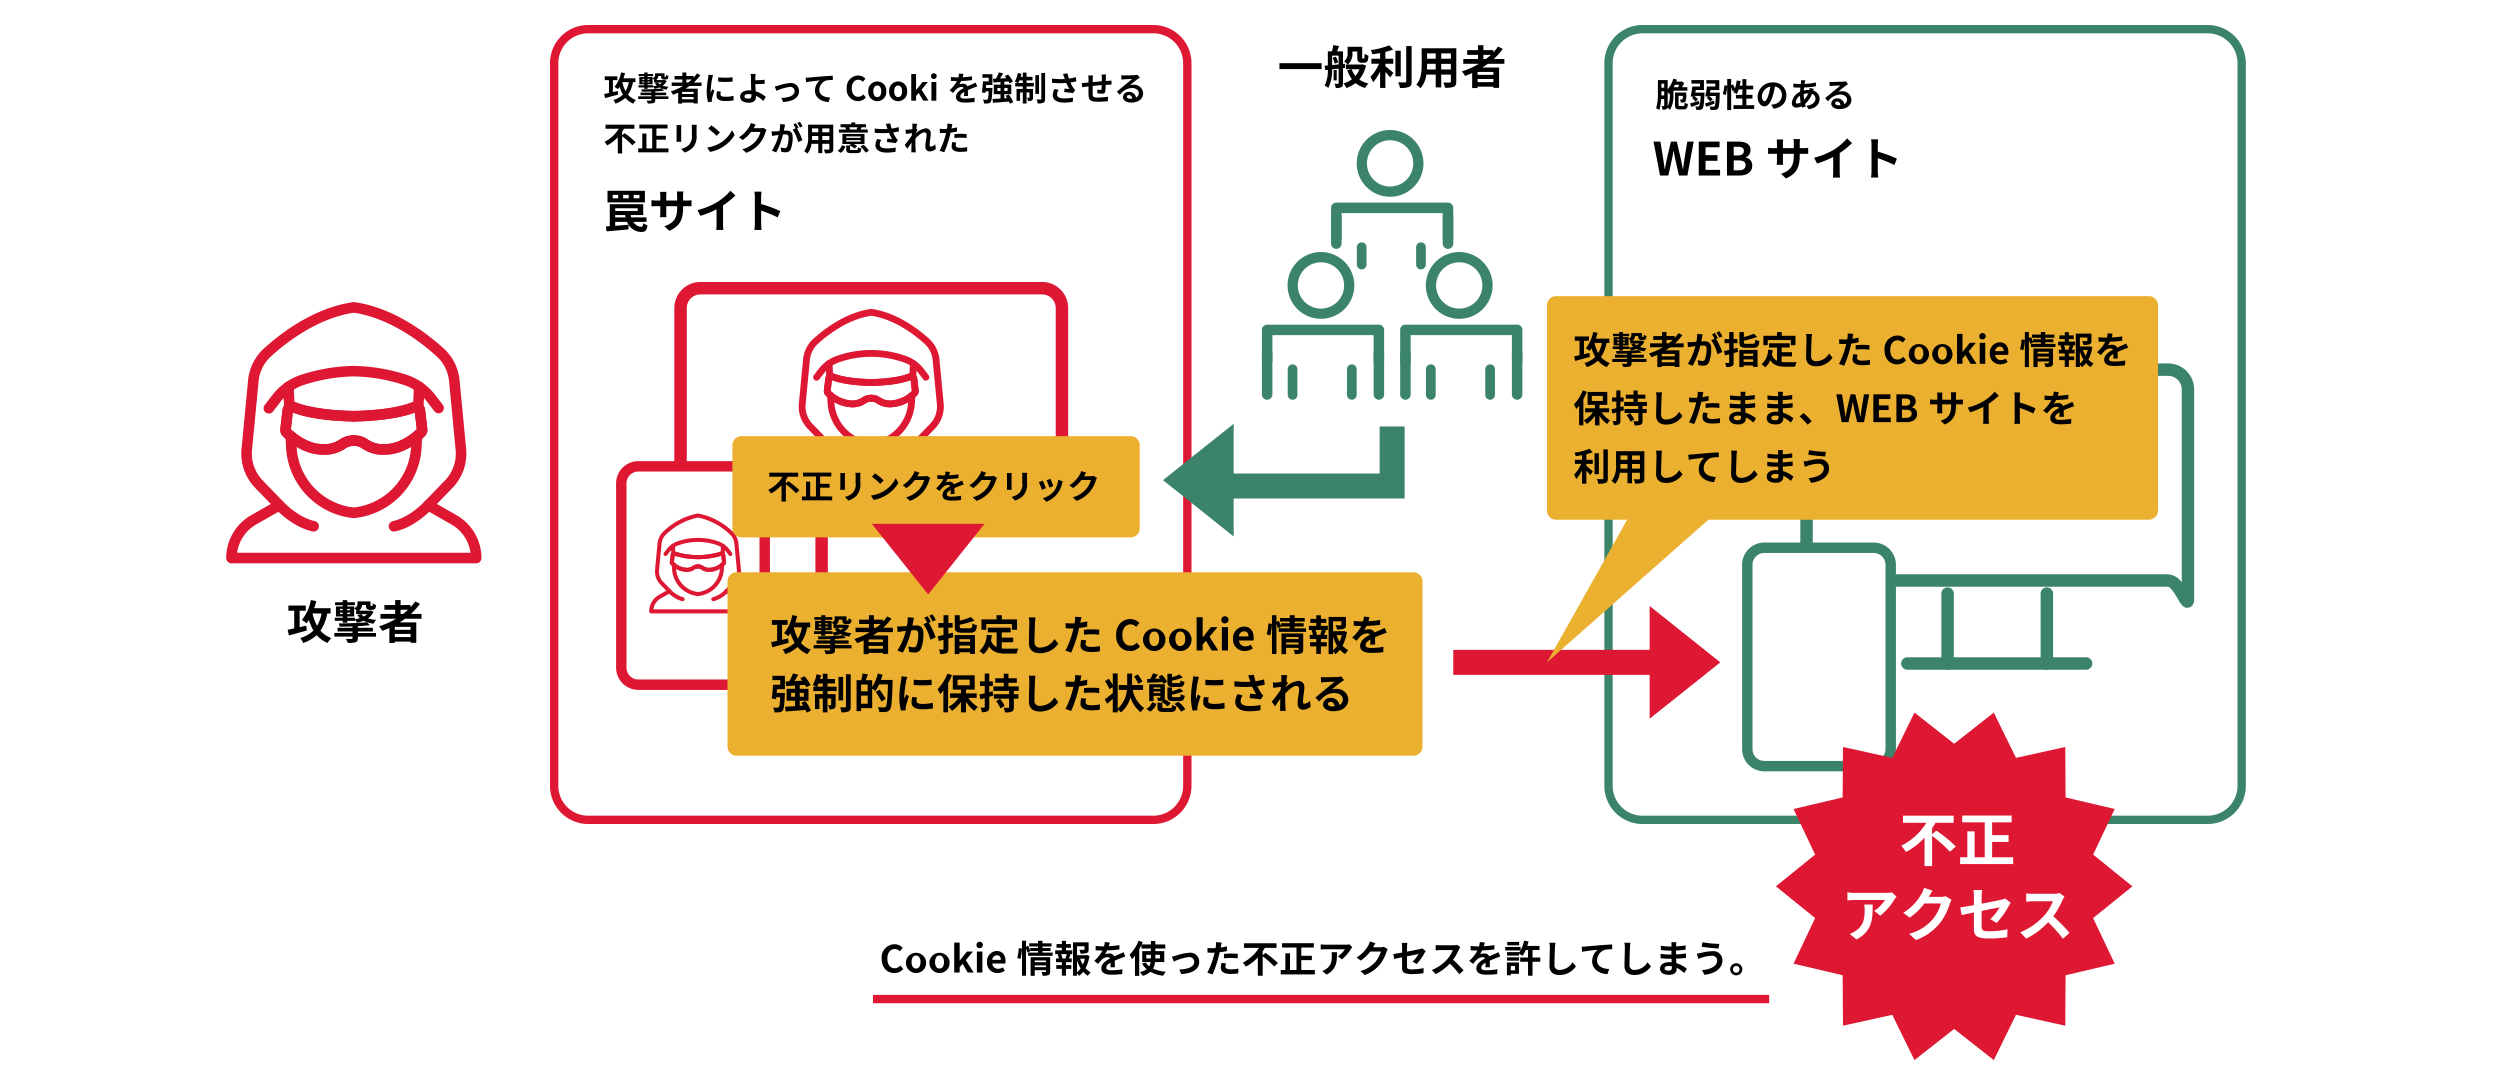 <svg xmlns="http://www.w3.org/2000/svg" width="600" height="260"><defs><clipPath id="a"><path fill="none" d="M0 0H484.71V248.429H0z"/></clipPath></defs><g transform="translate(-978 -2472.318)"><path transform="translate(978 2472.318)" fill="#fff" d="M0 0H600V260H0z"/><g clip-path="url(#a)" transform="translate(1032.29 2478.318)"><path d="M200.58 118.239c0 2.62-2.144-4.457-4.764-4.457h-82.009c-2.62 0-4.764 7.077-4.764 4.457V67.932a4.778 4.778 0 0 1 4.764-4.764h82.009a4.778 4.778 0 0 1 4.764 4.764z" fill="#fff"/><path d="M200.377 120.327c-.972 0-1.53-.949-2.161-2.027-1.157-1.972-1.965-2.989-2.4-3.023h-82.01c-.436.034-1.244 1.051-2.4 3.024-.724 1.237-1.357 2.3-2.624 1.96-.563-.153-1.234-.627-1.234-2.022V67.932a6.266 6.266 0 0 1 6.258-6.259h82.01a6.266 6.266 0 0 1 6.258 6.259v50.307c0 1.4-.67 1.869-1.233 2.022a1.759 1.759 0 0 1-.464.066m-86.571-8.04h82.01a4.414 4.414 0 0 1 3.269 1.921V67.932a3.273 3.273 0 0 0-3.269-3.269h-82.01a3.272 3.272 0 0 0-3.268 3.269v46.274a4.414 4.414 0 0 1 3.268-1.919" fill="#de1733"/><path transform="translate(142.902 117.045)" fill="#fff" d="M0 16.655L0 0"/><path d="M142.9 135.2a1.5 1.5 0 0 1-1.495-1.5v-16.655a1.5 1.5 0 0 1 2.99 0V133.7a1.5 1.5 0 0 1-1.5 1.5" fill="#de1733"/><path transform="translate(166.721 117.045)" fill="#fff" d="M0 0L0 16.655"/><path d="M166.721 135.2a1.5 1.5 0 0 1-1.495-1.5v-16.655a1.5 1.5 0 0 1 2.99 0V133.7a1.5 1.5 0 0 1-1.5 1.5" fill="#de1733"/><path transform="translate(133.375 133.7)" fill="#fff" d="M0 0L42.873 0"/><path d="M176.248 135.2h-42.873a1.5 1.5 0 0 1 0-2.99h42.873a1.5 1.5 0 0 1 0 2.99" fill="#de1733"/><path d="M125.153 158.329h-26.24a4.09 4.09 0 0 1-4.09-4.089v-44.233a4.09 4.09 0 0 1 4.09-4.089h26.24a4.089 4.089 0 0 1 4.089 4.089v44.233a4.089 4.089 0 0 1-4.089 4.089" fill="#fff"/><path d="M125.152 159.579h-26.24a5.345 5.345 0 0 1-5.339-5.339v-44.233a5.345 5.345 0 0 1 5.339-5.339h26.24a5.345 5.345 0 0 1 5.34 5.339v44.233a5.345 5.345 0 0 1-5.34 5.339m-26.24-52.411a2.843 2.843 0 0 0-2.839 2.839v44.233a2.843 2.843 0 0 0 2.839 2.839h26.24a2.843 2.843 0 0 0 2.84-2.839v-44.233a2.843 2.843 0 0 0-2.84-2.839z" fill="#de1733"/><path d="M470.818 137.782c0 2.62-2.144-4.457-4.764-4.457h-82.009c-2.62 0-4.764 7.077-4.764 4.457V87.475a4.778 4.778 0 0 1 4.764-4.765h82.009a4.778 4.778 0 0 1 4.764 4.765z" fill="#fff"/><path d="M470.616 139.869c-.972 0-1.53-.949-2.161-2.027-1.157-1.972-1.965-2.989-2.4-3.023h-82.01c-.436.034-1.244 1.051-2.4 3.024-.724 1.237-1.357 2.3-2.624 1.96-.563-.153-1.234-.627-1.234-2.022V87.474a6.266 6.266 0 0 1 6.258-6.259h82.01a6.266 6.266 0 0 1 6.258 6.259v50.307c0 1.395-.67 1.869-1.233 2.022a1.758 1.758 0 0 1-.464.066m-86.571-8.04h82.01a4.414 4.414 0 0 1 3.269 1.921V87.474a3.273 3.273 0 0 0-3.269-3.269h-82.01a3.272 3.272 0 0 0-3.268 3.269v46.274a4.414 4.414 0 0 1 3.268-1.919" fill="#3b846a"/><path transform="translate(413.141 136.587)" fill="#fff" d="M0 16.655L0 0"/><path d="M413.14 154.738a1.5 1.5 0 0 1-1.5-1.5v-16.65a1.5 1.5 0 1 1 2.99 0v16.655a1.5 1.5 0 0 1-1.495 1.5" fill="#3b846a"/><path transform="translate(436.959 136.587)" fill="#fff" d="M0 0L0 16.655"/><path d="M436.959 154.738a1.5 1.5 0 0 1-1.5-1.5v-16.65a1.5 1.5 0 1 1 2.99 0v16.655a1.5 1.5 0 0 1-1.495 1.5" fill="#3b846a"/><path transform="translate(403.613 153.242)" fill="#fff" d="M0 0L42.874 0"/><path d="M446.487 154.738h-42.873a1.5 1.5 0 1 1 0-2.99h42.873a1.5 1.5 0 0 1 0 2.99" fill="#3b846a"/><path d="M395.391 177.872h-26.24a4.09 4.09 0 0 1-4.09-4.089V129.55a4.09 4.09 0 0 1 4.09-4.089h26.24a4.09 4.09 0 0 1 4.09 4.089v44.233a4.09 4.09 0 0 1-4.09 4.089" fill="#fff"/><path d="M395.391 179.121h-26.24a5.345 5.345 0 0 1-5.339-5.339v-44.233a5.345 5.345 0 0 1 5.339-5.339h26.24a5.344 5.344 0 0 1 5.339 5.339v44.233a5.344 5.344 0 0 1-5.339 5.339m-26.24-52.411a2.843 2.843 0 0 0-2.839 2.839v44.233a2.843 2.843 0 0 0 2.839 2.839h26.24a2.842 2.842 0 0 0 2.839-2.839v-44.233a2.842 2.842 0 0 0-2.839-2.839z" fill="#3b846a"/><path d="M222.509 191.764H86.865a9.167 9.167 0 0 1-9.156-9.156V9.155A9.166 9.166 0 0 1 86.865 0h135.644a9.166 9.166 0 0 1 9.156 9.155v173.453a9.167 9.167 0 0 1-9.156 9.156M86.865 2a7.164 7.164 0 0 0-7.156 7.155v173.453a7.164 7.164 0 0 0 7.156 7.156h135.644a7.164 7.164 0 0 0 7.156-7.156V9.155A7.164 7.164 0 0 0 222.509 2z" fill="#de1733"/><path d="M475.555 191.764H339.91a9.166 9.166 0 0 1-9.155-9.156V9.155A9.165 9.165 0 0 1 339.91 0h135.645a9.166 9.166 0 0 1 9.155 9.155v173.453a9.167 9.167 0 0 1-9.155 9.156M339.91 2a7.163 7.163 0 0 0-7.155 7.155v173.453a7.164 7.164 0 0 0 7.155 7.156h135.645a7.164 7.164 0 0 0 7.155-7.156V9.155A7.163 7.163 0 0 0 475.555 2z" fill="#3b846a"/><path transform="translate(252.777 9.165)" d="M0 0H10.121V1.42H0z"/><path d="M268.035 10.354v3.6c0 .495-.077.782-.4.968a2.733 2.733 0 0 1-1.341.2 3.943 3.943 0 0 0-.309-1.023c.353.012.716.012.825.012.132 0 .165-.044.165-.177v-3.459l-1.562.165a9.311 9.311 0 0 1-.913 4.467 4.078 4.078 0 0 0-.88-.573 7.778 7.778 0 0 0 .77-3.773l-.638.066-.132-1.046.77-.065V6.327h1a11.229 11.229 0 0 0 .3-1.5l1.4.22c-.165.451-.341.9-.5 1.276h1.442v3.03l.468-.053.033 1zm-2.619-.738c.5-.044 1.023-.1 1.562-.153V7.339h-1.562zm.869-2.024a4.258 4.258 0 0 1 .561 1.364l-.825.33a4.568 4.568 0 0 0-.495-1.386zm.242 5.7h-.748v-2.51h.748zm7.02-3.575a7.712 7.712 0 0 1-1.607 3.366 5.932 5.932 0 0 0 2.19.946 4.694 4.694 0 0 0-.782 1.079 5.991 5.991 0 0 1-2.3-1.178 7.727 7.727 0 0 1-2.211 1.188 4.939 4.939 0 0 0-.694-1.089 6.079 6.079 0 0 0 2.035-1.012 7.853 7.853 0 0 1-1.122-2.157l1.013-.23h-1.343V9.484h.463a6.431 6.431 0 0 0-.913-.725 2.389 2.389 0 0 0 .858-2.08V5.238h3.5v2.431a1.2 1.2 0 0 0 .01.33.115.115 0 0 0 .111.056h.175a.206.206 0 0 0 .143-.044c.044-.023.066-.089.088-.232s.033-.495.045-.913a3.141 3.141 0 0 0 .934.485 5.482 5.482 0 0 1-.154 1.132.754.754 0 0 1-.374.441 1.3 1.3 0 0 1-.594.132h-.572a1.036 1.036 0 0 1-.737-.276c-.176-.175-.253-.418-.253-1.1V6.371h-1.166V6.7a3.382 3.382 0 0 1-1.078 2.783h3.3l.209-.043zm-3.433.913a5.606 5.606 0 0 0 .9 1.606 5.273 5.273 0 0 0 .968-1.606zm8.086-.738c.539.407 1.629 1.342 1.926 1.573l-.759 1.122c-.265-.341-.727-.836-1.167-1.287v3.8h-1.264v-3.94a10.911 10.911 0 0 1-1.684 2.586 7.54 7.54 0 0 0-.66-1.276 10.645 10.645 0 0 0 2.089-3.17h-1.839V8.1h2.092V6.735c-.628.121-1.254.219-1.849.3a4.1 4.1 0 0 0-.374-1.023 18.55 18.55 0 0 0 4.423-1.133l.923 1.012a14.055 14.055 0 0 1-1.859.572V8.1h1.893v1.2H278.2zm3.686 2.431h-1.276v-6.15h1.276zm2.614-7.272v8.472c0 .758-.154 1.122-.606 1.331a5.461 5.461 0 0 1-2.19.253 5.057 5.057 0 0 0-.45-1.354c.716.033 1.42.033 1.649.033.21-.01.3-.077.3-.275v-8.46zm10.716 8.515c0 .7-.154 1.056-.594 1.254a5.108 5.108 0 0 1-2.113.232 4.939 4.939 0 0 0-.418-1.255c.617.033 1.343.022 1.541.022s.286-.066.286-.264V11.9H291.6v3.07h-1.319V11.9h-2.245a6.288 6.288 0 0 1-1.386 3.267 4.892 4.892 0 0 0-1.034-.847c1.2-1.32 1.3-3.278 1.3-4.818V5.579h8.306zm-4.939-2.893V9.319h-2.068v.2c0 .351-.012.748-.034 1.155zM288.209 8.1h2.068V6.823h-2.068zm5.709-1.277H291.6V8.1h2.321zm0 2.5H291.6v1.354h2.321zm8.876-.004c-.428.309-.846.594-1.3.88h4v4.885h-1.376V14.8h-3.784v.33h-1.309v-3.6c-.55.241-1.122.484-1.683.693a7.194 7.194 0 0 0-.792-1.079 19.491 19.491 0 0 0 4.081-1.826H296.9V8.164h3.531v-1h-2.585V6.03h2.585V4.842h1.3V6.03h2.388v.539a13.392 13.392 0 0 0 1.133-1.4l1.123.572a16.15 16.15 0 0 1-2.168 2.42h2.552v1.158zm1.331 1.948h-3.784v.7h3.784zm0 1.694h-3.784v.748h3.784zm-2.4-4.8h.605a14.62 14.62 0 0 0 1.189-1h-1.794zM94.06 16.69l-3.126.856-.224-.984c.32-.064.72-.152 1.152-.248v-3.078h-1.016v-.912h3.03v.912h-1.071v2.87l1.159-.263zm3.566-2.982a7.718 7.718 0 0 1-1.191 3 4.536 4.536 0 0 0 1.9 1.3 4.15 4.15 0 0 0-.656.856 5.019 5.019 0 0 1-1.9-1.376 6.412 6.412 0 0 1-2.36 1.376 3.984 3.984 0 0 0-.5-.872 5.287 5.287 0 0 0 2.3-1.3 8.751 8.751 0 0 1-.8-1.863 6.244 6.244 0 0 1-.408.592 5.017 5.017 0 0 0-.815-.567 8.047 8.047 0 0 0 1.575-3.487l.935.192c-.1.416-.223.839-.359 1.239h2.863v.912zm-2.566 0a7.916 7.916 0 0 0 .791 2.158 6.52 6.52 0 0 0 .776-2.158zm7.912 3.406h3.166v.64h-3.166v.271c0 .424-.1.6-.416.712a4.914 4.914 0 0 1-1.367.1 2.894 2.894 0 0 0-.3-.7c.392.016.864.016.976.008.128 0 .176-.032.176-.144v-.247h-3.17v-.64h3.166v-.265H99.43v-.631h2.607v-.24c-.76.025-1.536.032-2.263.025a1.838 1.838 0 0 0-.145-.552c1.728-.009 3.75-.08 4.911-.216l.543.52c-.616.08-1.343.143-2.111.183v.28h2.614v.631h-2.614zm-2.646-2.119h-1.384v-.536h1.384v-.224H99.15v-1.751h1.176v-.216H99v-.512h1.327v-.368h.8v.368h1.328v.512h-1.328v.216h1.2v.3c.519-.232.583-.48.583-.751V11.6h2.279v.6a.5.5 0 0 0 .016.192.078.078 0 0 0 .072.033h.12c.031 0 .071 0 .088-.017s.048-.04.063-.1a2.388 2.388 0 0 0 .033-.368 1.7 1.7 0 0 0 .559.3 2.219 2.219 0 0 1-.1.56.5.5 0 0 1-.255.224.953.953 0 0 1-.376.064h-.36a.782.782 0 0 1-.5-.168c-.112-.128-.16-.272-.16-.68h-.689a1.369 1.369 0 0 1-.5.983h1.887l.144-.015.472.191a2.8 2.8 0 0 1-.968 1.176 5.957 5.957 0 0 0 1.432.256 2.666 2.666 0 0 0-.456.664 4.955 4.955 0 0 1-1.736-.512 5.886 5.886 0 0 1-1.159.344 3.14 3.14 0 0 0-.336-.544v.216h-1.351v.328h-.8zm-.464-1.847h.464v-.24h-.464zm.464.407h-.464v.256h.464zm.8.9h1.351v.248a4.685 4.685 0 0 0 .848-.192 2.562 2.562 0 0 1-.432-.544l.672-.152h-.888v-.6h.064a2.7 2.7 0 0 0-.415-.423v1.439h-1.2zm0-1.311h.464v-.24h-.464zm0 .663h.464v-.256h-.464zm2.479.008a1.642 1.642 0 0 0 .407.408 2.312 2.312 0 0 0 .569-.408zm7.595.82c-.311.224-.615.432-.943.64h2.91v3.55h-1v-.208h-2.747v.241h-.951v-2.616c-.4.176-.815.352-1.224.5a5.047 5.047 0 0 0-.575-.783 14.135 14.135 0 0 0 2.966-1.328h-2.718V13.8h2.567v-.728h-1.879v-.824h1.879v-.863h.943v.863h1.735v.393a9.742 9.742 0 0 0 .824-1.016l.815.416a11.682 11.682 0 0 1-1.575 1.759h1.855v.839zm.968 1.416h-2.748v.512h2.751zm0 1.231h-2.748v.543h2.751zm-1.74-3.482h.439a11.125 11.125 0 0 0 .865-.728h-1.3zm6.225-1.059a21.187 21.187 0 0 0-.384 2.934 4.03 4.03 0 0 0 .032.52c.12-.272.248-.552.361-.816l.495.392c-.224.664-.488 1.535-.575 1.959a2.3 2.3 0 0 0-.04.376c0 .088.007.216.015.328l-.928.063a10.262 10.262 0 0 1-.311-2.614 22.274 22.274 0 0 1 .336-3.166c.024-.224.072-.528.08-.784l1.119.1a7.803 7.803 0 0 0-.2.712m1.975 3.91c0 .351.3.567 1.12.567a9.367 9.367 0 0 0 2.006-.208l.016 1.08a11.3 11.3 0 0 1-2.062.152c-1.375 0-2.039-.488-2.039-1.312a4.879 4.879 0 0 1 .135-1.039l.92.088a2.716 2.716 0 0 0-.1.672m2.9-4.094v1.031a21.447 21.447 0 0 1-3.438 0v-1.027a16.432 16.432 0 0 0 3.438-.008m5.464.12c-.008.183-.008.375-.008.583.64-.008 1.575-.04 2.238-.12l.032.952c-.671.055-1.615.1-2.262.111.016.481.048 1.12.088 1.711a6.28 6.28 0 0 1 2.43 1.368l-.615.951a6.239 6.239 0 0 0-1.768-1.255c.009.1.009.2.009.28 0 .712-.36 1.383-1.7 1.383-1.143 0-2.079-.375-2.079-1.463 0-.831.712-1.495 2.183-1.495a4.255 4.255 0 0 1 .471.024c-.023-.624-.055-1.3-.055-1.728 0-.487 0-.959-.008-1.3a5.88 5.88 0 0 0-.088-.936h1.207a7.489 7.489 0 0 0-.072.936m-1.639 4.989c.512 0 .695-.225.695-.76 0-.072 0-.168-.008-.28a4.34 4.34 0 0 0-.656-.056c-.623 0-1 .216-1 .56 0 .391.408.536.968.536m7.143-3.112a11.242 11.242 0 0 1 2.87-.624 1.91 1.91 0 0 1 2.11 1.959c0 1.447-1.27 2.431-3.813 2.591l-.424-.984c1.831-.048 3.175-.536 3.175-1.623a1.025 1.025 0 0 0-1.144-1.015 10.815 10.815 0 0 0-3.206.951l-.416-1.039c.24-.048.608-.145.848-.216m7.368-1.944c.663-.056 1.982-.176 3.446-.3.824-.064 1.7-.12 2.263-.135l.008 1.023a9.144 9.144 0 0 0-1.543.1 2.433 2.433 0 0 0-1.688 2.248c0 1.311 1.232 1.791 2.583 1.863l-.376 1.095c-1.671-.112-3.254-1.016-3.254-2.743a3.222 3.222 0 0 1 1.183-2.47c-.751.08-2.383.256-3.309.456l-.1-1.1c.32-.008.632-.024.792-.04m9.067 2.61a2.808 2.808 0 0 1 2.751-3.094 2.413 2.413 0 0 1 1.734.759l-.615.752a1.558 1.558 0 0 0-1.1-.5c-.895 0-1.567.767-1.567 2.039s.608 2.063 1.544 2.063a1.631 1.631 0 0 0 1.223-.584l.624.736a2.4 2.4 0 0 1-1.887.872 2.726 2.726 0 0 1-2.711-3.047m5.179.699a2.16 2.16 0 1 1 4.3 0 2.16 2.16 0 1 1-4.3 0m3.1 0c0-.839-.344-1.391-.951-1.391s-.952.552-.952 1.391.343 1.392.952 1.392.951-.544.951-1.392m1.908 0a2.16 2.16 0 1 1 4.3 0 2.16 2.16 0 1 1-4.3 0m3.1 0c0-.839-.344-1.391-.951-1.391s-.952.552-.952 1.391.343 1.392.952 1.392.951-.544.951-1.392m2.189-4.141h1.159V15.6h.032l1.528-1.927h1.287l-1.535 1.847 1.678 2.631h-1.271L166.2 16.3l-.632.719v1.136h-1.159zm4.744.536a.685.685 0 1 1 .687.647.63.63 0 0 1-.687-.647m.1 1.367h1.175v4.478h-1.175zm7.481-1.136a20.214 20.214 0 0 0 2.263-.231l-.008.927a23.812 23.812 0 0 1-2.607.2 5.505 5.505 0 0 1-.456.816 2.692 2.692 0 0 1 .9-.16 1.084 1.084 0 0 1 1.063.615c.415-.191.751-.328 1.079-.472.312-.135.592-.263.888-.416l.4.928c-.255.072-.679.232-.951.336-.36.144-.815.319-1.3.544.008.447.025 1.039.033 1.407h-.959c.023-.24.031-.624.039-.975-.6.343-.919.655-.919 1.055 0 .44.376.56 1.159.56a12.982 12.982 0 0 0 2.271-.225l-.032 1.032a19.99 19.99 0 0 1-2.262.136c-1.256 0-2.184-.3-2.184-1.335s.96-1.663 1.871-2.136a.616.616 0 0 0-.559-.271 1.949 1.949 0 0 0-1.248.552 9.231 9.231 0 0 0-.744.88l-.855-.64a7.843 7.843 0 0 0 1.767-2.207h-.1a21.7 21.7 0 0 1-1.351-.048v-.935a10.561 10.561 0 0 0 1.408.095h.383a4.439 4.439 0 0 0 .16-.919l1.055.088a7.644 7.644 0 0 1-.2.8m4.765-.728h2.39V14.4h-1.51c-.023.239-.04.479-.063.711h1.575s-.008.24-.016.36c-.08 1.934-.168 2.742-.4 3.03a.879.879 0 0 1-.607.32 6.968 6.968 0 0 1-.968.024 2.451 2.451 0 0 0-.288-.936c.344.033.672.033.832.033a.3.3 0 0 0 .279-.1c.128-.128.208-.656.273-1.919h-.76l-.048.384-.832-.128c.112-.7.208-1.776.256-2.639H183v-.888h-1.5zm6.555 7.076a3.412 3.412 0 0 0-.2-.52c-1.367.12-2.791.224-3.822.3l-.113-.92c.529-.015 1.192-.056 1.912-.1V16.61h-1.607v-2.3h1.607v-.624c-.616.049-1.192.081-1.679.113l-.128-.888.7-.032a9.851 9.851 0 0 0 .712-1.511l1.023.232a18.1 18.1 0 0 1-.735 1.231c.487-.023 1-.048 1.511-.08a7.465 7.465 0 0 0-.384-.495l.8-.352a7.207 7.207 0 0 1 1.176 1.711l-.856.392a3.022 3.022 0 0 0-.225-.464c-.335.024-.67.056-1.006.08v.687h1.678v2.3h-1.678v.968l.655-.049a8.937 8.937 0 0 0-.352-.527l.768-.32a6.837 6.837 0 0 1 1.071 1.84zm-2.222-3.79h-.751v.736h.751zm.912.736h.775V15.1h-.775zm5.331-1.935h1.751v.855h-1.751v.584h1.559v2.039c0 .368-.056.592-.288.728a1.739 1.739 0 0 1-.927.143 3 3 0 0 0-.232-.807 3.6 3.6 0 0 0 .495.008c.073 0 .1-.016.1-.1v-1.163h-.7v2.654h-.9v-2.654h-.656v2.022h-.847v-2.87h1.5v-.584h-1.816V13.9h.6a7.53 7.53 0 0 0-.719-.3 6.265 6.265 0 0 0 .735-2.07l.871.183a7.172 7.172 0 0 1-.183.728h.512v-1.012h.9v1.008h1.432v.863h-1.432zm-.9 0v-.6h-.808a7.285 7.285 0 0 1-.272.6zm3.9 2.638h-.887v-4.5h.887zm1.455-5.021v6.2c0 .512-.1.768-.392.928a3.288 3.288 0 0 1-1.375.183 4.206 4.206 0 0 0-.28-.96c.408.017.824.017.96.017s.176-.04.176-.176v-6.2zm4.312.224l1.079-.128a9.453 9.453 0 0 0 .336 1.255 12.047 12.047 0 0 0 1.64-.368l.128 1.008a10.8 10.8 0 0 1-1.424.288 8.727 8.727 0 0 0 .712 1.3 5.06 5.06 0 0 0 .432.537l-.5.719c-.448-.088-1.456-.192-2.126-.248l.079-.847c.392.032.92.08 1.168.1a10.331 10.331 0 0 1-.752-1.447 21.532 21.532 0 0 1-3.414-.031l-.016-1.024a16.726 16.726 0 0 0 3.07.112c-.064-.184-.112-.352-.16-.488-.063-.183-.152-.471-.256-.735m-1.439 4.914c0 .672.6.959 1.7.959a11.047 11.047 0 0 0 2.143-.191l-.056 1.007a11.282 11.282 0 0 1-2.151.192c-1.631-.008-2.662-.64-2.662-1.791a3.275 3.275 0 0 1 .424-1.488l1 .233a1.922 1.922 0 0 0-.392 1.079m11.708-4.086c-.008.312-.008.6-.016.863.216-.015.416-.031.6-.04.224-.015.536-.031.768-.055v.983c-.136-.008-.56 0-.768.008-.176.009-.384.016-.615.032a14.533 14.533 0 0 1-.12 1.6c-.088.423-.288.527-.7.527-.287 0-.926-.08-1.207-.12l.025-.888a4.148 4.148 0 0 0 .735.1c.16 0 .232-.033.248-.185a8.793 8.793 0 0 0 .064-.967c-.711.056-1.5.128-2.175.2-.008.736-.016 1.471 0 1.815.016.783.088.96 1.287.96a16.265 16.265 0 0 0 2.392-.2l-.041 1.087a22.61 22.61 0 0 1-2.279.128c-2.07 0-2.318-.432-2.358-1.815-.008-.344-.008-1.119-.008-1.863-.216.024-.4.04-.536.055-.256.033-.752.113-.959.145l-.112-1.023c.231 0 .6-.017 1.007-.057.144-.016.352-.031.608-.056V13a6.173 6.173 0 0 0-.065-.888h1.128a5.3 5.3 0 0 0-.048.832c0 .184-.008.456-.008.768a297.93 297.93 0 0 1 2.183-.2v-.9a6.71 6.71 0 0 0-.056-.735h1.071c-.016.128-.039.479-.048.695m4.421-.472c.423 0 2.134-.033 2.59-.073a3.3 3.3 0 0 0 .608-.088l.519.712c-.183.12-.375.232-.559.368-.432.3-1.271 1.007-1.775 1.408a3.077 3.077 0 0 1 .76-.088 2.167 2.167 0 0 1 2.391 2.014c0 1.263-.96 2.263-2.895 2.263-1.111 0-1.951-.512-1.951-1.311a1.34 1.34 0 0 1 1.432-1.247 1.6 1.6 0 0 1 1.7 1.367 1.161 1.161 0 0 0 .663-1.088c0-.719-.72-1.207-1.663-1.207a3.718 3.718 0 0 0-2.878 1.623l-.725-.753c.568-.456 1.535-1.272 2.007-1.663.447-.368 1.279-1.04 1.671-1.384-.408.008-1.512.056-1.935.08-.216.016-.472.04-.656.064l-.032-1.04a5.394 5.394 0 0 0 .728.041m1.439 5.6a4.445 4.445 0 0 0 .464-.023c-.048-.52-.344-.856-.776-.856-.3 0-.5.184-.5.384 0 .3.329.5.808.5M95.612 25.964a20.669 20.669 0 0 1 2.662 2.167l-.808.728a18.582 18.582 0 0 0-2.446-2.167v4.141h-1.039v-3.9a9.572 9.572 0 0 1-2.543 1.967 5.784 5.784 0 0 0-.655-.865 8.383 8.383 0 0 0 3.445-3.141h-3.189v-.976h6.931v.976h-2.486a8.182 8.182 0 0 1-.464.735v.831zm10.526 3.653v.936H98.87v-.936h.984v-3.55h1v3.55h1.384v-4.789H99.15V23.9h6.772v.928h-2.671v1.759h2.255v.927h-2.255v2.1zm3.051-4.989v2.7c0 .2.008.512.024.695h-1.16c.009-.151.04-.464.04-.7v-2.695a5.911 5.911 0 0 0-.031-.615h1.151a6.656 6.656 0 0 0-.024.615m3.7.12v1.583a4.069 4.069 0 0 1-.928 3.118 4.718 4.718 0 0 1-1.942 1.153l-.832-.88a3.623 3.623 0 0 0 1.919-1.008 3.125 3.125 0 0 0 .655-2.446v-1.52a5.637 5.637 0 0 0-.048-.8h1.208c-.016.224-.032.48-.032.8m5.604 3.606a7.533 7.533 0 0 0 2.91-3.109l.623 1.127a8.506 8.506 0 0 1-2.958 2.959 8.67 8.67 0 0 1-2.967 1.127l-.671-1.058a8.258 8.258 0 0 0 3.063-1.048m0-2.583l-.816.833a16.7 16.7 0 0 0-2-1.728l.751-.8a16.382 16.382 0 0 1 2.063 1.695m8.109-1.037c-.008.017-.016.023-.024.04h1.607a2.552 2.552 0 0 0 .695-.1l.817.5a3.3 3.3 0 0 0-.265.575 8.314 8.314 0 0 1-1.391 2.67 7.445 7.445 0 0 1-3.23 2.255l-.943-.845a6.383 6.383 0 0 0 3.221-1.976 5.68 5.68 0 0 0 1.136-2.184h-2.247a9.026 9.026 0 0 1-2.015 1.936l-.9-.664a7.039 7.039 0 0 0 2.5-2.575 3.867 3.867 0 0 0 .359-.839l1.167.384c-.183.28-.391.64-.487.815m7.4-.168c-.048.239-.112.535-.168.823.272-.015.5-.032.672-.032.848 0 1.447.376 1.447 1.528a7.827 7.827 0 0 1-.456 2.934 1.27 1.27 0 0 1-1.311.736 5.236 5.236 0 0 1-.959-.112l-.168-1.055a4.671 4.671 0 0 0 .975.167.587.587 0 0 0 .6-.343 6.35 6.35 0 0 0 .327-2.215c0-.64-.279-.728-.775-.728-.128 0-.327.016-.56.032a16.82 16.82 0 0 1-1.631 4.286l-1.039-.416a12.218 12.218 0 0 0 1.623-3.758c-.288.032-.544.064-.688.08-.232.04-.648.1-.9.136l-.1-1.087a7.866 7.866 0 0 0 .855 0c.248-.009.624-.032 1.031-.072a8.007 8.007 0 0 0 .168-1.688l1.192.12c-.048.208-.1.464-.144.664m3.39.128l-.392.168a14.475 14.475 0 0 1 1.3 2.79l-1.016.464a8.975 8.975 0 0 0-1.343-3l.719-.313a8.757 8.757 0 0 0-.543-.943l.631-.264c.2.3.488.8.64 1.1m.952-.368l-.632.271a9.226 9.226 0 0 0-.647-1.1l.639-.256a10.741 10.741 0 0 1 .64 1.087m7.362 5.402c0 .511-.112.767-.433.911a3.707 3.707 0 0 1-1.535.168 3.514 3.514 0 0 0-.3-.911c.449.023.976.015 1.121.015s.207-.048.207-.191v-1.2h-1.691v2.23h-.96v-2.23h-1.631a4.565 4.565 0 0 1-1.007 2.374 3.533 3.533 0 0 0-.751-.616 5.129 5.129 0 0 0 .943-3.5v-2.855h6.037zm-3.591-2.1v-.984h-1.5v.144c0 .256-.008.544-.023.84zm-1.5-1.871h1.5v-.931h-1.5zm4.15-.928h-1.69v.928h1.687zm0 1.815h-1.69v.984h1.687zm1.993 3.547a2.65 2.65 0 0 0 1.047-1.351l.8.28a3.054 3.054 0 0 1-1.1 1.575zm7.227-4.366h-6.916v-.735h1.711a4.649 4.649 0 0 0-.2-.535l.04-.009h-1.159v-.74h2.575v-.423h.944v.423h2.582v.736h-1.127l.12.024c-.12.2-.233.376-.336.52h1.766zM151.252 30c.3 0 .343-.088.383-.656a2.576 2.576 0 0 0 .808.3c-.1.888-.359 1.111-1.1 1.111h-1.288c-1.006 0-1.254-.231-1.254-.991v-.84h.863l-.1-.04.327-.319h-2v-2.418h5.3v2.423h-2.6a5.033 5.033 0 0 1 .831.487l-.575.592a5.006 5.006 0 0 0-1.127-.687v.8c0 .216.064.24.423.24zm-2.452-2.917h3.454v-.352H148.8zm0 .9h3.454v-.359H148.8zm.719-3.446a4.872 4.872 0 0 1 .192.52l-.1.024h1.775l-.112-.024c.072-.152.168-.352.232-.52zm3.43 4.2a5.874 5.874 0 0 1 1.3 1.447l-.784.455a6.692 6.692 0 0 0-1.255-1.495zm5.351-4.996l1.079-.128a9.453 9.453 0 0 0 .336 1.255 12.047 12.047 0 0 0 1.64-.368l.128 1.008a10.8 10.8 0 0 1-1.424.288 8.727 8.727 0 0 0 .712 1.3 5.06 5.06 0 0 0 .432.537l-.5.719c-.448-.088-1.456-.192-2.126-.248l.079-.847c.392.032.92.08 1.168.095a10.331 10.331 0 0 1-.752-1.447 21.532 21.532 0 0 1-3.414-.031l-.016-1.024a16.726 16.726 0 0 0 3.07.112c-.064-.184-.112-.352-.16-.488-.063-.183-.152-.471-.256-.735m-1.447 4.917c0 .672.6.959 1.7.959a11.047 11.047 0 0 0 2.143-.191l-.056 1.007a11.282 11.282 0 0 1-2.151.192c-1.631-.008-2.662-.64-2.662-1.791a3.275 3.275 0 0 1 .424-1.488l1 .233a1.922 1.922 0 0 0-.392 1.079m7.79-4.987l1.168.04c-.048.224-.12.632-.177 1.127l.3.384c-.111.144-.271.408-.407.616-.008.056-.008.111-.016.176a4.2 4.2 0 0 1 2.326-1.2A1.117 1.117 0 0 1 169.091 26c0 .831-.264 2.007-.264 2.83 0 .208.1.36.3.36a1.66 1.66 0 0 0 1.04-.576l.128 1.127a2.13 2.13 0 0 1-1.5.592c-.6 0-1-.431-1-1.207 0-.863.288-2.039.288-2.766 0-.392-.208-.592-.543-.592-.592 0-1.456.735-2.111 1.455-.009.223-.016.439-.016.647 0 .657 0 1.327.047 2.079.009.145.033.432.057.617h-1.1c.015-.185.023-.464.023-.592.017-.624.024-1.088.032-1.76-.336.5-.727 1.088-1.007 1.464l-.631-.872a41.347 41.347 0 0 0 1.71-2.286c.016-.185.033-.376.041-.569-.392.049-1.008.128-1.456.193l-.1-1.024a6.873 6.873 0 0 0 .7-.008c.232-.016.583-.056.927-.1.017-.3.032-.527.032-.615a4.413 4.413 0 0 0-.032-.72m9.468.848c-.015.088-.04.191-.064.3.448-.064.9-.152 1.336-.256v1a15.3 15.3 0 0 1-1.56.265c-.071.343-.151.694-.239 1.022a24.833 24.833 0 0 1-1.272 3.7l-1.111-.375a17.312 17.312 0 0 0 1.383-3.6c.056-.215.12-.44.168-.67-.184.006-.36.015-.528.015-.383 0-.687-.015-.967-.032l-.025-1a7.737 7.737 0 0 0 1.008.064c.233 0 .472-.008.72-.024.032-.176.055-.327.072-.456a4.178 4.178 0 0 0 .024-.808l1.223.1a8.713 8.713 0 0 0-.168.753m.959 4.342c0 .35.24.614 1.1.614a9.186 9.186 0 0 0 1.663-.168l-.04 1.024a12.811 12.811 0 0 1-1.631.112c-1.344 0-2.071-.463-2.071-1.271a5.594 5.594 0 0 1 .144-1.072l.951.1a2.782 2.782 0 0 0-.112.665m1.216-2.76a14.038 14.038 0 0 1 1.407.073l-.024.959a11.51 11.51 0 0 0-1.375-.095 13.727 13.727 0 0 0-1.543.08v-.936a17.743 17.743 0 0 1 1.535-.081m171.034-10.345v.953a6.814 6.814 0 0 1-.816 3.645 2.943 2.943 0 0 0-.632-.495.569.569 0 0 1-.215.279 1.678 1.678 0 0 1-.959.176 3.239 3.239 0 0 0-.233-.871c.233.008.448.008.536.008.072 0 .1-.032.1-.128v-1.56h-.728a9.816 9.816 0 0 1-.456 2.623 3.206 3.206 0 0 0-.751-.408 12.58 12.58 0 0 0 .424-3.869v-2.9h2.343v2.223a7.314 7.314 0 0 0 1.367-2.566l.855.239c-.047.152-.1.3-.168.464h1.144l.144-.048.624.424a10.03 10.03 0 0 1-.537.968h1.288v.838zm-2.215 1.128V15.9h-.68v.216c0 .239 0 .495-.008.775zm-.68-1.855h.68v-.959h-.68zm1.512 4.31a1.548 1.548 0 0 1-.009.208 6.169 6.169 0 0 0 .521-2.855v-.367c-.081.1-.168.183-.249.271a5.311 5.311 0 0 0-.263-.591zm1.734-4.99c-.088.193-.191.384-.287.569h1.047a4.547 4.547 0 0 0 .271-.569zm2.007 5.094c.24 0 .3-.128.328-.823a2.507 2.507 0 0 0 .776.335c-.1 1-.336 1.3-1.016 1.3h-1.024c-.807 0-1.054-.248-1.054-1.12V16.2h2.695v.287a4.444 4.444 0 0 1-.16 1.84.588.588 0 0 1-.432.247 3.689 3.689 0 0 1-.719.032 2.037 2.037 0 0 0-.192-.735c.2.015.367.023.447.023a.205.205 0 0 0 .184-.071 2.755 2.755 0 0 0 .049-.815h-1.008v2.118c0 .28.04.32.319.32zm3.874-.511c-.656.248-1.359.511-1.943.719l-.3-.824c.536-.135 1.328-.384 2.112-.631zm1.223-2.719s-.008.271-.016.392c-.1 2.247-.208 3.11-.448 3.414a.859.859 0 0 1-.583.328 4.663 4.663 0 0 1-.919.024 2.315 2.315 0 0 0-.24-.84 4.3 4.3 0 0 0 .655.033.3.3 0 0 0 .272-.113 6.546 6.546 0 0 0 .313-2.43h-1.385l-.006.064a3.506 3.506 0 0 1 .792.768l-.633.527a3.586 3.586 0 0 0-.792-.863l.369-.281-.7-.112a23.72 23.72 0 0 0 .392-2.366h1.848v-.7h-2.061v-.847h3.006v2.4h-1.966c-.032.208-.065.407-.1.607zm2.407 2.631c-.678.288-1.407.559-2 .783l-.321-.815c.552-.144 1.377-.409 2.184-.672zm1.263-2.631s0 .271-.008.392c-.08 2.254-.183 3.11-.424 3.421a.918.918 0 0 1-.671.336 7.083 7.083 0 0 1-1.127.017 1.955 1.955 0 0 0-.255-.824c.39.032.759.032.934.032a.335.335 0 0 0 .288-.1c.16-.168.24-.833.3-2.463h-1.534l-.009.024a4.417 4.417 0 0 1 .832.791l-.647.536a3.708 3.708 0 0 0-.809-.864l.384-.3-.742-.119a22.259 22.259 0 0 0 .4-2.335h2.007v-.7h-2.142v-.839h3.1v2.391h-2.137a15.37 15.37 0 0 1-.1.607zm8.256 3.03v.9h-4.973v-.9h2.135v-1.6h-1.543v-.887h1.543v-1.311H363a5.465 5.465 0 0 1-.447 1.1 8.415 8.415 0 0 0-.848-.432c.08-.145.16-.3.24-.464l-.456.208a5.46 5.46 0 0 0-.3-.92v5.465h-.952v-5.717a10.194 10.194 0 0 1-.36 2.12l-.7-.256a9.5 9.5 0 0 0 .393-2.079l.671.1v-1.636h.952v1.512l.463-.192a9.008 9.008 0 0 1 .44 1.008 9.681 9.681 0 0 0 .424-1.952l.927.128c-.056.376-.119.752-.2 1.112h.64V12.99h.951v1.568h1.631v.9h-1.631v1.312h1.463v.887h-1.463v1.6zm4.674.84l-.6-.951a5.976 5.976 0 0 0 .744-.129 2.169 2.169 0 0 0 1.823-2.143 1.977 1.977 0 0 0-1.68-2.11 16.152 16.152 0 0 1-.479 2.167c-.48 1.614-1.167 2.606-2.039 2.606-.888 0-1.623-.975-1.623-2.327a3.552 3.552 0 0 1 3.67-3.422 3.045 3.045 0 0 1 3.23 3.119c0 1.687-1.031 2.878-3.047 3.19m-2.2-1.791c.336 0 .647-.5.976-1.583a11.984 11.984 0 0 0 .423-1.936 2.519 2.519 0 0 0-2.031 2.32c0 .807.32 1.2.632 1.2m9.69-4.601c-.024.136-.056.281-.08.44a14.021 14.021 0 0 0 2.718-.352l.008.928a22.156 22.156 0 0 1-2.838.279c-.024.24-.048.489-.055.728a5.433 5.433 0 0 1 1.191-.144h.143a4.393 4.393 0 0 0 .073-.479l.974.231c-.031.088-.1.256-.143.408a2.068 2.068 0 0 1 1.543 1.959c0 1.135-.663 2.231-2.63 2.527l-.528-.84c1.543-.168 2.167-.951 2.167-1.734a1.192 1.192 0 0 0-.831-1.121 6.152 6.152 0 0 1-1.68 2.431c.055.2.12.4.183.592l-.919.28c-.032-.1-.072-.216-.1-.328a2.851 2.851 0 0 1-1.239.32 1.035 1.035 0 0 1-1.079-1.16 3.216 3.216 0 0 1 1.966-2.63c.017-.343.04-.679.073-1.008h-.256c-.416 0-1.039-.032-1.415-.047l-.025-.928a11.319 11.319 0 0 0 1.472.112h.319l.048-.431c.008-.153.025-.344.017-.48l1.039.023c-.048.161-.08.3-.112.424m-1.815 5.15a1.717 1.717 0 0 0 .8-.264 11.149 11.149 0 0 1-.168-1.6 2.089 2.089 0 0 0-1 1.472c0 .256.112.392.368.392m1.631-.928a4.95 4.95 0 0 0 .999-1.522 3.99 3.99 0 0 0-1.1.175v.025a8.524 8.524 0 0 0 .1 1.327m6.814-4.264c.423 0 2.134-.033 2.59-.073a3.3 3.3 0 0 0 .608-.088l.519.712c-.183.12-.375.232-.559.368-.432.3-1.271 1.007-1.775 1.408a3.077 3.077 0 0 1 .76-.088 2.167 2.167 0 0 1 2.391 2.014c0 1.263-.96 2.263-2.895 2.263-1.111 0-1.951-.512-1.951-1.311a1.34 1.34 0 0 1 1.432-1.247 1.6 1.6 0 0 1 1.7 1.367A1.161 1.161 0 0 0 389 17.9c0-.719-.72-1.207-1.663-1.207a3.718 3.718 0 0 0-2.878 1.623l-.728-.751c.568-.456 1.535-1.272 2.007-1.663.447-.368 1.279-1.04 1.671-1.384-.408.008-1.512.056-1.935.08-.216.016-.472.04-.656.064l-.032-1.04a5.394 5.394 0 0 0 .728.041m1.439 5.6a4.445 4.445 0 0 0 .464-.023c-.048-.52-.344-.856-.776-.856-.3 0-.5.184-.5.384 0 .3.329.5.808.5M97.724 47.255a2.382 2.382 0 0 0 1.915 1.188c.3 0 .374-.231.429-.88a3.532 3.532 0 0 0 1.045.506c-.187 1.32-.583 1.606-1.518 1.606a3.74 3.74 0 0 1-3.378-2.42h-2.86v.945c1.012-.077 2.123-.165 3.2-.253v1.1c-1.87.187-3.85.352-5.28.484l-.132-1.188.913-.055v-5.28h8.02v2.607h-3.025c.044.2.088.386.144.562h3.674v1.078zm2.762-4.676h-8.978v-2.794h8.978zm-6.414-1.815h-1.309v.836h1.309zm-.715 3.873h5.4v-.649h-5.4zm2.5 1.54a9.275 9.275 0 0 1-.109-.562h-2.391v.562zm.748-5.413h-1.334v.836H96.6zm2.574 0H97.8v.836h1.375zm7.159 8.636l-1.178-1.111c2.124-.738 3.058-1.684 3.058-4.39v-.418h-2.607v1.5c0 .485.034.936.044 1.155h-1.54a8.841 8.841 0 0 0 .067-1.155v-1.5h-.937c-.549 0-.946.022-1.187.044v-1.5a7.13 7.13 0 0 0 1.187.1h.937v-1.086c0-.32-.034-.66-.067-.991h1.562a6.882 6.882 0 0 0-.066.991v1.089h2.607v-1.156a7.286 7.286 0 0 0-.065-1.022h1.574a6.763 6.763 0 0 0-.078 1.022v1.156h.814a6.431 6.431 0 0 0 1.211-.078v1.464a14.952 14.952 0 0 0-1.211-.033h-.814v.363c0 2.728-.66 4.39-3.311 5.556m11.572-6.942a14.1 14.1 0 0 0 3.1-2.673l1.188 1.133a20.234 20.234 0 0 1-2.959 2.388v4.444a7.563 7.563 0 0 0 .1 1.441H117.6a12.287 12.287 0 0 0 .078-1.441v-3.521a21.976 21.976 0 0 1-3.884 1.584l-.694-1.385a17.735 17.735 0 0 0 4.809-1.97m8.965-1.133a7.618 7.618 0 0 0-.109-1.32h1.715a11.953 11.953 0 0 0-.1 1.32v1.628a35.983 35.983 0 0 1 4.6 1.705l-.627 1.519a31.841 31.841 0 0 0-3.971-1.64v3.114c0 .319.054 1.089.1 1.54h-1.715a12.265 12.265 0 0 0 .109-1.54zm215.682-13.343h1.65l.65 3.982c.12.86.253 1.718.374 2.6h.044c.165-.879.341-1.748.516-2.6l.947-3.982h1.4l.935 3.982c.176.837.341 1.718.517 2.6h.055c.121-.879.242-1.748.363-2.6l.65-3.982h1.54l-1.508 8.153h-2.025l-.913-4.026a41.123 41.123 0 0 1-.351-1.894h-.044c-.11.627-.22 1.254-.353 1.894l-.89 4.026h-1.992zm10.857 0h4.995v1.364h-3.367v1.882h2.859v1.363h-2.861v2.179h3.488v1.364h-5.116zm6.764.001h2.7c1.672 0 2.948.5 2.948 2.013a1.847 1.847 0 0 1-1.111 1.76v.056a1.851 1.851 0 0 1 1.53 1.924c0 1.64-1.364 2.4-3.158 2.4h-2.9zm2.575 3.322c1.034 0 1.485-.418 1.485-1.067 0-.715-.485-1-1.463-1h-.974v2.069zm.187 3.576c1.111 0 1.716-.4 1.716-1.243 0-.792-.594-1.134-1.716-1.134H361.8v2.377zm11.397 1.947l-1.178-1.111c2.124-.738 3.059-1.684 3.059-4.39v-.418h-2.608v1.5c0 .485.034.936.043 1.155h-1.539a8.667 8.667 0 0 0 .067-1.155v-1.5h-.937c-.549 0-.945.022-1.187.044v-1.5a7.142 7.142 0 0 0 1.187.1h.937v-1.086a9.917 9.917 0 0 0-.067-.991h1.563a6.711 6.711 0 0 0-.067.991v1.089h2.608V28.4a7.255 7.255 0 0 0-.066-1.022h1.574a6.79 6.79 0 0 0-.077 1.022v1.156h.813a6.431 6.431 0 0 0 1.211-.078v1.464a14.952 14.952 0 0 0-1.211-.033h-.813v.363c0 2.728-.661 4.39-3.312 5.556m11.572-6.942a14.1 14.1 0 0 0 3.1-2.673l1.188 1.133a20.235 20.235 0 0 1-2.959 2.388v4.444a7.56 7.56 0 0 0 .1 1.441H385.6a12.285 12.285 0 0 0 .078-1.441v-3.521a21.976 21.976 0 0 1-3.884 1.584l-.694-1.385a17.734 17.734 0 0 0 4.809-1.97m8.963-1.133a7.619 7.619 0 0 0-.109-1.32h1.715a11.95 11.95 0 0 0-.1 1.32v1.628a35.983 35.983 0 0 1 4.6 1.7l-.627 1.519a31.845 31.845 0 0 0-3.971-1.64v3.114c0 .319.054 1.089.1 1.54h-1.715a12.265 12.265 0 0 0 .109-1.54zM19.344 145.33l-4.3 1.177-.307-1.353c.44-.088.99-.209 1.584-.341v-4.235h-1.4v-1.255h4.17v1.255h-1.474v3.949l1.595-.363zm4.907-4.1a10.61 10.61 0 0 1-1.639 4.126 6.245 6.245 0 0 0 2.618 1.782 5.685 5.685 0 0 0-.9 1.177 6.912 6.912 0 0 1-2.619-1.892 8.808 8.808 0 0 1-3.245 1.892 5.541 5.541 0 0 0-.693-1.2 7.253 7.253 0 0 0 3.169-1.782 12.085 12.085 0 0 1-1.1-2.564 8.9 8.9 0 0 1-.56.814 7.124 7.124 0 0 0-1.123-.781 11.038 11.038 0 0 0 2.167-4.8l1.288.265a20.526 20.526 0 0 1-.5 1.705h3.939v1.254zm-3.532 0a10.884 10.884 0 0 0 1.09 2.971 8.965 8.965 0 0 0 1.066-2.971zm10.881 4.682h4.357v.881H31.6v.374c0 .583-.132.825-.571.979a6.716 6.716 0 0 1-1.882.143 3.989 3.989 0 0 0-.418-.969 18.77 18.77 0 0 0 1.343.012c.175 0 .241-.044.241-.2v-.341h-4.359v-.881h4.357v-.362h-3.586v-.869h3.586v-.33a74.261 74.261 0 0 1-3.114.033 2.523 2.523 0 0 0-.2-.76c2.377-.011 5.16-.109 6.756-.3l.748.715c-.848.11-1.849.2-2.9.253v.386h3.6v.869H31.6zM27.957 143h-1.9v-.737h1.9v-.308H26.34v-2.409h1.617v-.3H26.13v-.705h1.827v-.506h1.1v.506h1.826v.705h-1.826v.3h1.65v.418c.715-.319.8-.66.8-1.034v-.6h3.136v.815a.681.681 0 0 0 .022.263.108.108 0 0 0 .1.045h.165a.2.2 0 0 0 .121-.022c.033-.011.065-.055.088-.132a3.558 3.558 0 0 0 .044-.506 2.326 2.326 0 0 0 .77.406 3.137 3.137 0 0 1-.133.771.684.684 0 0 1-.351.307 1.3 1.3 0 0 1-.518.089h-.494a1.075 1.075 0 0 1-.693-.231c-.154-.176-.221-.374-.221-.936H32.6a1.876 1.876 0 0 1-.694 1.354h2.6l.2-.022.65.264a3.849 3.849 0 0 1-1.331 1.617 8.124 8.124 0 0 0 1.969.352 3.747 3.747 0 0 0-.627.914 6.792 6.792 0 0 1-2.387-.7 8.123 8.123 0 0 1-1.6.472 4.257 4.257 0 0 0-.462-.748v.3h-1.861v.451h-1.1zm-.638-2.541h.639v-.33h-.639zm.638.561h-.639v.353h.639zm1.1 1.243h1.859v.342a6.529 6.529 0 0 0 1.166-.265 3.622 3.622 0 0 1-.594-.748l.924-.209h-1.22v-.825h.088a3.571 3.571 0 0 0-.573-.583v1.98h-1.65zm0-1.8h.643v-.33h-.639zm0 .913h.643v-.353h-.639zm3.41.011a2.289 2.289 0 0 0 .562.562 3.194 3.194 0 0 0 .781-.562zm10.45 1.113c-.428.309-.846.594-1.3.88h4v4.885h-1.369v-.286h-3.784v.33h-1.309v-3.6c-.55.241-1.122.484-1.683.693a7.194 7.194 0 0 0-.792-1.079 19.49 19.49 0 0 0 4.081-1.826h-3.74v-1.155h3.531v-1h-2.585v-1.133h2.585v-1.188h1.3v1.188h2.388v.539a13.4 13.4 0 0 0 1.133-1.4l1.123.572a16.151 16.151 0 0 1-2.168 2.42h2.552v1.16zm1.331 1.948h-3.784v.7h3.784zm0 1.694h-3.784v.748h3.784zm-2.4-4.8h.605a14.617 14.617 0 0 0 1.189-1H41.85z"/><path d="M20.979 121.578a1.269 1.269 0 0 1-.279-.031c-4.9-1.1-8.731-5.265-8.892-5.442a1.27 1.27 0 0 1 1.878-1.709c.033.038 3.467 3.755 7.569 4.674a1.269 1.269 0 0 1-.276 2.508M15.17 93.115a1.268 1.268 0 0 1-1.27-1.209l-.236-4.978a1.269 1.269 0 0 1 1.212-1.328 1.327 1.327 0 0 1 1.324 1.208l.236 4.977a1.269 1.269 0 0 1-1.208 1.328h-.061" fill="#de1733"/><path d="M23.116 103.116c-4.464 0-8.1-3.043-9.45-4.351a2.253 2.253 0 0 1-.681-1.9l.527-4.485a2.246 2.246 0 0 1 1.094-1.686 2.279 2.279 0 0 1 2.031-.151c5.068 2.051 13.9 2.077 13.992 2.077a1.269 1.269 0 0 1 0 2.539c-.375 0-9.088-.025-14.636-2.142l-.471 4.012c1 .944 4.077 3.549 7.594 3.549a6.319 6.319 0 0 0 4.054-1.034 5.785 5.785 0 0 1 3.459-1.063 1.269 1.269 0 0 1 0 2.539 3.318 3.318 0 0 0-2.117.679 8.734 8.734 0 0 1-5.4 1.418" fill="#de1733"/><path d="M38.142 103.116a8.734 8.734 0 0 1-5.4-1.418 3.318 3.318 0 0 0-2.117-.679 1.269 1.269 0 0 1 0-2.539 5.785 5.785 0 0 1 3.459 1.063 6.319 6.319 0 0 0 4.054 1.034c3.519 0 6.6-2.606 7.594-3.549l-.471-4.012C39.717 95.133 31 95.158 30.629 95.158a1.269 1.269 0 0 1 0-2.539c.089 0 8.924-.026 13.992-2.077a2.279 2.279 0 0 1 2.031.151 2.246 2.246 0 0 1 1.094 1.686l.527 4.483a2.258 2.258 0 0 1-.681 1.9c-1.354 1.307-4.986 4.35-9.45 4.35" fill="#de1733"/><path d="M59.989 129.2H1.269A1.27 1.27 0 0 1 0 127.93a11.859 11.859 0 0 1 5.976-10.281l4.72-2.69-3.737-3.859a11.834 11.834 0 0 1-3.284-9.377L5.247 85.26a11.846 11.846 0 0 1 3.839-7.655c3.929-3.565 11.928-9.746 21.365-11.088a1.256 1.256 0 0 1 .357 0c9.436 1.342 17.435 7.523 21.364 11.088a11.846 11.846 0 0 1 3.839 7.655l1.573 16.467A11.838 11.838 0 0 1 54.3 111.1l-3.737 3.856 4.72 2.69a11.857 11.857 0 0 1 5.976 10.281 1.27 1.27 0 0 1-1.269 1.27m-57.364-2.536h56.006a9.311 9.311 0 0 0-4.606-6.806l-6.143-3.5a1.271 1.271 0 0 1-.284-1.987l4.875-5.031a9.3 9.3 0 0 0 2.583-7.368L53.482 85.5a9.3 9.3 0 0 0-3.016-6.017c-3.687-3.345-11.147-9.127-19.837-10.428-8.69 1.3-16.15 7.083-19.837 10.428A9.3 9.3 0 0 0 7.776 85.5L6.2 101.968a9.3 9.3 0 0 0 2.582 7.369l4.875 5.031a1.271 1.271 0 0 1-.284 1.987l-6.143 3.5a9.311 9.311 0 0 0-4.606 6.806" fill="#de1733"/><path d="M40.279 121.578A1.269 1.269 0 0 1 40 119.07c4.122-.924 7.535-4.635 7.569-4.672a1.269 1.269 0 0 1 1.878 1.707c-.161.177-3.995 4.345-8.892 5.442a1.269 1.269 0 0 1-.279.031M50.979 93.2a1.263 1.263 0 0 1-1.008-.5l-1.754-2.281a11.772 11.772 0 0 0-5.417-3.97 41.188 41.188 0 0 0-12.213-2.109 41.064 41.064 0 0 0-12.128 2.109 11.772 11.772 0 0 0-5.417 3.97L11.288 92.7a1.269 1.269 0 1 1-2.013-1.54l1.754-2.28a14.3 14.3 0 0 1 6.587-4.819 43.76 43.76 0 0 1 12.971-2.251 43.886 43.886 0 0 1 13.056 2.251 14.293 14.293 0 0 1 6.587 4.819l1.754 2.28a1.27 1.27 0 0 1-1.005 2.04m-20.35 25.154a1.227 1.227 0 0 1-.136-.007A18.023 18.023 0 0 1 14.348 101.2l-.117-2.445a1.269 1.269 0 1 1 2.535-.122l.118 2.446a15.491 15.491 0 0 0 13.745 14.725 15.491 15.491 0 0 0 13.745-14.724l.118-2.447a1.293 1.293 0 0 1 1.328-1.207 1.269 1.269 0 0 1 1.207 1.329l-.117 2.445a18.023 18.023 0 0 1-16.145 17.143 1.227 1.227 0 0 1-.136.007" fill="#de1733"/><path d="M46.088 93.115h-.061a1.269 1.269 0 0 1-1.208-1.328l.236-4.977a1.268 1.268 0 0 1 1.266-1.21h.061a1.269 1.269 0 0 1 1.208 1.328l-.236 4.978a1.268 1.268 0 0 1-1.266 1.209" fill="#de1733"/><path d="M38.142 103.116a8.734 8.734 0 0 1-5.4-1.418 3.318 3.318 0 0 0-2.117-.679 1.269 1.269 0 0 1 0-2.539 5.785 5.785 0 0 1 3.459 1.063 6.319 6.319 0 0 0 4.054 1.034c3.519 0 6.6-2.606 7.594-3.549l-.471-4.012C39.717 95.133 31 95.158 30.629 95.158a1.269 1.269 0 0 1 0-2.539c.089 0 8.924-.026 13.992-2.077a2.279 2.279 0 0 1 2.031.151 2.246 2.246 0 0 1 1.094 1.686l.527 4.483a2.258 2.258 0 0 1-.681 1.9c-1.354 1.307-4.986 4.35-9.45 4.35" fill="#de1733"/><path d="M23.116 103.116c-4.464 0-8.1-3.043-9.45-4.351a2.253 2.253 0 0 1-.681-1.9l.527-4.485a2.246 2.246 0 0 1 1.094-1.686 2.279 2.279 0 0 1 2.031-.151c5.068 2.051 13.9 2.077 13.992 2.077a1.269 1.269 0 0 1 0 2.539c-.375 0-9.088-.025-14.636-2.142l-.471 4.012c1 .944 4.077 3.549 7.594 3.549a6.319 6.319 0 0 0 4.054-1.034 5.785 5.785 0 0 1 3.459-1.063 1.269 1.269 0 0 1 0 2.539 3.318 3.318 0 0 0-2.117.679 8.734 8.734 0 0 1-5.4 1.418m125.48.527a.8.8 0 0 1-.18-.02 12.613 12.613 0 0 1-5.731-3.508.818.818 0 0 1 1.21-1.1 11.117 11.117 0 0 0 4.879 3.012.818.818 0 0 1-.178 1.617M144.847 85.3a.817.817 0 0 1-.816-.779l-.152-3.209a.817.817 0 0 1 .778-.856.856.856 0 0 1 .856.778l.152 3.209a.818.818 0 0 1-.779.856h-.039" fill="#de1733"/><path d="M149.969 91.744a9.408 9.408 0 0 1-6.091-2.8 1.452 1.452 0 0 1-.439-1.226l.34-2.891a1.447 1.447 0 0 1 .7-1.087 1.473 1.473 0 0 1 1.309-.1c3.266 1.322 8.961 1.339 9.019 1.339a.818.818 0 1 1 0 1.636c-.242 0-5.858-.016-9.434-1.38l-.3 2.586a7.88 7.88 0 0 0 4.895 2.288 4.073 4.073 0 0 0 2.613-.667 3.731 3.731 0 0 1 2.23-.685.818.818 0 1 1 0 1.636 2.14 2.14 0 0 0-1.365.438 5.627 5.627 0 0 1-3.478.914" fill="#de1733"/><path d="M159.655 91.744a5.627 5.627 0 0 1-3.478-.914 2.141 2.141 0 0 0-1.365-.438.818.818 0 0 1 0-1.636 3.731 3.731 0 0 1 2.23.685 4.073 4.073 0 0 0 2.613.667 7.875 7.875 0 0 0 4.9-2.288l-.3-2.586c-3.576 1.364-9.192 1.38-9.434 1.38a.818.818 0 0 1 0-1.636c.058 0 5.753-.017 9.019-1.339a1.473 1.473 0 0 1 1.309.1 1.447 1.447 0 0 1 .705 1.087l.34 2.89a1.453 1.453 0 0 1-.439 1.227 9.408 9.408 0 0 1-6.091 2.8" fill="#de1733"/><path d="M173.736 108.557h-37.85a.819.819 0 0 1-.818-.819 7.646 7.646 0 0 1 3.852-6.627l3.043-1.733-2.409-2.485a7.631 7.631 0 0 1-2.117-6.045l1.014-10.614a7.64 7.64 0 0 1 2.474-4.935c2.532-2.3 7.688-6.281 13.771-7.147a.805.805 0 0 1 .23 0c6.083.866 11.239 4.85 13.772 7.147a7.64 7.64 0 0 1 2.474 4.935l1.014 10.614a7.635 7.635 0 0 1-2.117 6.045l-2.409 2.485 3.042 1.733a7.645 7.645 0 0 1 3.853 6.627.819.819 0 0 1-.819.819m-36.975-1.636h36.1a6 6 0 0 0-2.969-4.387l-3.96-2.257A.818.818 0 0 1 165.75 99l3.143-3.244A5.994 5.994 0 0 0 170.558 91l-1.016-10.616a5.99 5.99 0 0 0-1.944-3.877c-2.377-2.157-7.185-5.884-12.787-6.724-5.6.84-10.41 4.567-12.786 6.724a6 6 0 0 0-1.945 3.877L139.066 91a5.992 5.992 0 0 0 1.664 4.75l3.143 3.25a.818.818 0 0 1-.183 1.28l-3.96 2.257a6 6 0 0 0-2.969 4.387" fill="#de1733"/><path d="M161.032 103.644a.818.818 0 0 1-.178-1.617 11.062 11.062 0 0 0 4.879-3.011.818.818 0 1 1 1.21 1.1 12.613 12.613 0 0 1-5.731 3.508.8.8 0 0 1-.18.02m6.897-18.29a.816.816 0 0 1-.65-.32l-1.13-1.47A7.585 7.585 0 0 0 162.657 81a23.322 23.322 0 0 0-15.69 0 7.585 7.585 0 0 0-3.492 2.559l-1.13 1.47a.818.818 0 1 1-1.3-1l1.131-1.47a9.22 9.22 0 0 1 4.246-3.106 24.97 24.97 0 0 1 16.776 0 9.219 9.219 0 0 1 4.246 3.106l1.131 1.47a.82.82 0 0 1-.151 1.148.811.811 0 0 1-.5.169m-13.112 16.22a.813.813 0 0 1-.087-.005 11.616 11.616 0 0 1-10.407-11.05l-.076-1.576a.818.818 0 1 1 1.634-.079l.076 1.577a9.985 9.985 0 0 0 8.86 9.491 9.984 9.984 0 0 0 8.86-9.491l.076-1.577a.833.833 0 0 1 .856-.778.819.819 0 0 1 .778.857l-.076 1.576a11.616 11.616 0 0 1-10.407 11.05.813.813 0 0 1-.087.005" fill="#de1733"/><path d="M164.777 85.3h-.039a.818.818 0 0 1-.779-.856l.152-3.209a.817.817 0 0 1 .815-.779h.041a.817.817 0 0 1 .778.856l-.153 3.209a.815.815 0 0 1-.815.779" fill="#de1733"/><path d="M159.655 91.744a5.627 5.627 0 0 1-3.478-.914 2.141 2.141 0 0 0-1.365-.438.818.818 0 0 1 0-1.636 3.731 3.731 0 0 1 2.23.685 4.073 4.073 0 0 0 2.613.667 7.875 7.875 0 0 0 4.9-2.288l-.3-2.586c-3.576 1.364-9.192 1.38-9.434 1.38a.818.818 0 0 1 0-1.636c.058 0 5.753-.017 9.019-1.339a1.473 1.473 0 0 1 1.309.1 1.447 1.447 0 0 1 .705 1.087l.34 2.89a1.453 1.453 0 0 1-.439 1.227 9.408 9.408 0 0 1-6.091 2.8" fill="#de1733"/><path d="M149.969 91.744a9.408 9.408 0 0 1-6.091-2.8 1.452 1.452 0 0 1-.439-1.226l.34-2.891a1.447 1.447 0 0 1 .7-1.087 1.473 1.473 0 0 1 1.309-.1c3.266 1.322 8.961 1.339 9.019 1.339a.818.818 0 1 1 0 1.636c-.242 0-5.858-.016-9.434-1.38l-.3 2.586a7.88 7.88 0 0 0 4.895 2.288 4.073 4.073 0 0 0 2.613-.667 3.731 3.731 0 0 1 2.23-.685.818.818 0 1 1 0 1.636 2.14 2.14 0 0 0-1.365.438 5.627 5.627 0 0 1-3.478.914m-40.436 46.55a.5.5 0 0 1-.107-.012 7.476 7.476 0 0 1-3.4-2.081.485.485 0 0 1 .717-.653 6.59 6.59 0 0 0 2.9 1.787.485.485 0 0 1-.106.959m-2.225-10.883a.485.485 0 0 1-.484-.462l-.09-1.9a.484.484 0 0 1 .462-.507.507.507 0 0 1 .507.461l.09 1.9a.484.484 0 0 1-.462.507h-.023" fill="#de1733"/><path d="M110.349 131.236a5.574 5.574 0 0 1-3.613-1.664.864.864 0 0 1-.261-.727l.2-1.715a.861.861 0 0 1 .418-.644.876.876 0 0 1 .777-.058 18.254 18.254 0 0 0 5.35.794.485.485 0 0 1 0 .971 19.253 19.253 0 0 1-5.6-.819l-.18 1.534a4.675 4.675 0 0 0 2.9 1.357 2.42 2.42 0 0 0 1.55-.4 2.21 2.21 0 0 1 1.323-.407.486.486 0 0 1 0 .971 1.271 1.271 0 0 0-.81.26 3.34 3.34 0 0 1-2.063.542" fill="#de1733"/><path d="M116.1 131.236a3.34 3.34 0 0 1-2.063-.542 1.271 1.271 0 0 0-.81-.26.486.486 0 0 1 0-.971 2.21 2.21 0 0 1 1.323.407 2.42 2.42 0 0 0 1.55.4 4.672 4.672 0 0 0 2.9-1.357l-.18-1.534a19.253 19.253 0 0 1-5.6.819.485.485 0 0 1 0-.971 18.254 18.254 0 0 0 5.35-.794.876.876 0 0 1 .777.058.861.861 0 0 1 .418.645l.2 1.714a.867.867 0 0 1-.261.728 5.579 5.579 0 0 1-3.613 1.663" fill="#de1733"/><path d="M124.448 141.21H102a.486.486 0 0 1-.485-.486 4.535 4.535 0 0 1 2.285-3.931l1.805-1.028-1.429-1.475a4.524 4.524 0 0 1-1.256-3.586l.6-6.295a4.532 4.532 0 0 1 1.468-2.927 16.468 16.468 0 0 1 8.169-4.24.516.516 0 0 1 .136 0 16.463 16.463 0 0 1 8.169 4.24 4.528 4.528 0 0 1 1.468 2.927l.6 6.295a4.525 4.525 0 0 1-1.257 3.586l-1.428 1.475 1.8 1.028a4.533 4.533 0 0 1 2.285 3.931.486.486 0 0 1-.485.486m-21.933-.971h21.414a3.557 3.557 0 0 0-1.761-2.6l-2.349-1.339a.485.485 0 0 1-.108-.759l1.864-1.924a3.553 3.553 0 0 0 .987-2.817l-.6-6.3a3.554 3.554 0 0 0-1.153-2.3 15.556 15.556 0 0 0-7.585-3.988 15.561 15.561 0 0 0-7.585 3.988 3.554 3.554 0 0 0-1.153 2.3l-.6 6.3a3.554 3.554 0 0 0 .988 2.817l1.864 1.924a.486.486 0 0 1-.109.759l-2.349 1.339a3.56 3.56 0 0 0-1.761 2.6" fill="#de1733"/><path d="M116.912 138.295a.485.485 0 0 1-.106-.959 6.578 6.578 0 0 0 2.895-1.786.485.485 0 1 1 .717.652 7.476 7.476 0 0 1-3.4 2.081.5.5 0 0 1-.107.012M121 127.446a.481.481 0 0 1-.385-.19l-.671-.872a4.5 4.5 0 0 0-2.071-1.518 13.837 13.837 0 0 0-9.307 0 4.5 4.5 0 0 0-2.072 1.518l-.67.872a.485.485 0 1 1-.77-.591l.671-.872a5.459 5.459 0 0 1 2.519-1.842 14.806 14.806 0 0 1 9.951 0 5.464 5.464 0 0 1 2.519 1.842l.67.872a.485.485 0 0 1-.384.781m-7.778 9.616a.441.441 0 0 1-.052 0A6.891 6.891 0 0 1 107 130.5l-.045-.935a.486.486 0 1 1 .97-.046l.044.935a5.925 5.925 0 0 0 5.256 5.63 5.924 5.924 0 0 0 5.256-5.63l.044-.935a.5.5 0 0 1 .509-.462.486.486 0 0 1 .461.508l-.045.936a6.891 6.891 0 0 1-6.173 6.554.441.441 0 0 1-.052 0" fill="#de1733"/><path d="M119.133 127.412h-.023a.484.484 0 0 1-.462-.507l.09-1.9a.485.485 0 0 1 .484-.462h.023a.484.484 0 0 1 .462.507l-.09 1.9a.485.485 0 0 1-.484.462" fill="#de1733"/><path d="M116.1 131.236a3.34 3.34 0 0 1-2.063-.542 1.271 1.271 0 0 0-.81-.26.486.486 0 0 1 0-.971 2.21 2.21 0 0 1 1.323.407 2.42 2.42 0 0 0 1.55.4 4.672 4.672 0 0 0 2.9-1.357l-.18-1.534a19.253 19.253 0 0 1-5.6.819.485.485 0 0 1 0-.971 18.254 18.254 0 0 0 5.35-.794.876.876 0 0 1 .777.058.861.861 0 0 1 .418.645l.2 1.714a.867.867 0 0 1-.261.728 5.579 5.579 0 0 1-3.613 1.663" fill="#de1733"/><path d="M110.349 131.236a5.574 5.574 0 0 1-3.613-1.664.864.864 0 0 1-.261-.727l.2-1.715a.861.861 0 0 1 .418-.644.876.876 0 0 1 .777-.058 18.254 18.254 0 0 0 5.35.794.485.485 0 0 1 0 .971 19.253 19.253 0 0 1-5.6-.819l-.18 1.534a4.675 4.675 0 0 0 2.9 1.357 2.42 2.42 0 0 0 1.55-.4 2.21 2.21 0 0 1 1.323-.407.486.486 0 0 1 0 .971 1.271 1.271 0 0 0-.81.26 3.34 3.34 0 0 1-2.063.542m248.243 21.736l-16.962-13.525v27.05z" fill="#de1733"/><path d="M217.049 122.977h-93.363a2.2 2.2 0 0 1-2.2-2.2v-19.91a2.2 2.2 0 0 1 2.2-2.2h93.363a2.2 2.2 0 0 1 2.2 2.2v19.91a2.2 2.2 0 0 1-2.2 2.2" fill="#ebb030"/><path d="M134.91 109.491a20.671 20.671 0 0 1 2.662 2.167l-.808.728a18.582 18.582 0 0 0-2.446-2.167v4.141h-1.039v-3.9a9.588 9.588 0 0 1-2.543 1.968 5.783 5.783 0 0 0-.655-.865 8.383 8.383 0 0 0 3.445-3.141h-3.189v-.976h6.931v.976h-2.486a8.183 8.183 0 0 1-.464.735v.831zm10.526 3.654v.936h-7.268v-.936h.984v-3.55h1v3.55h1.384v-4.789h-3.087v-.928h6.772v.928h-2.671v1.759h2.25v.927h-2.255v2.1zm3.051-4.99v2.7c0 .2.008.512.024.695h-1.16c.009-.151.04-.464.04-.7v-2.695a5.913 5.913 0 0 0-.031-.615h1.151a6.656 6.656 0 0 0-.024.615m3.7.12v1.583a4.069 4.069 0 0 1-.928 3.118 4.715 4.715 0 0 1-1.943 1.153l-.831-.88a3.623 3.623 0 0 0 1.919-1.008 3.125 3.125 0 0 0 .655-2.446v-1.52a5.639 5.639 0 0 0-.048-.8h1.208c-.016.224-.032.48-.032.8m5.604 3.607a7.535 7.535 0 0 0 2.91-3.11l.623 1.127a8.5 8.5 0 0 1-2.958 2.959 8.672 8.672 0 0 1-2.966 1.127l-.672-1.056a8.24 8.24 0 0 0 3.063-1.047m0-2.583l-.816.832a16.7 16.7 0 0 0-2-1.728l.751-.8a16.3 16.3 0 0 1 2.063 1.7m8.105-1.043c-.008.016-.016.023-.024.04h1.607a2.552 2.552 0 0 0 .695-.1l.817.5a3.236 3.236 0 0 0-.265.576 8.315 8.315 0 0 1-1.391 2.67 7.453 7.453 0 0 1-3.23 2.255l-.943-.846a6.376 6.376 0 0 0 3.221-1.976 5.676 5.676 0 0 0 1.136-2.183h-2.247a9.066 9.066 0 0 1-2.015 1.935l-.9-.663a7.047 7.047 0 0 0 2.495-2.575 3.91 3.91 0 0 0 .359-.839l1.167.384c-.183.279-.391.639-.487.815m7.597-.186a20.256 20.256 0 0 0 2.264-.231l-.009.927a23.792 23.792 0 0 1-2.607.2 5.6 5.6 0 0 1-.455.816 2.677 2.677 0 0 1 .9-.16 1.084 1.084 0 0 1 1.063.615c.415-.191.751-.328 1.079-.472.312-.135.592-.263.888-.416l.4.928c-.255.072-.679.232-.951.336-.36.144-.815.319-1.3.544.008.447.025 1.039.033 1.407h-.96c.024-.24.032-.624.04-.975-.6.343-.919.655-.919 1.055 0 .44.376.56 1.159.56a12.982 12.982 0 0 0 2.271-.225l-.032 1.032a19.994 19.994 0 0 1-2.263.136c-1.255 0-2.183-.3-2.183-1.335s.96-1.663 1.871-2.136a.616.616 0 0 0-.559-.271 1.949 1.949 0 0 0-1.248.552 9.233 9.233 0 0 0-.744.88l-.855-.64a7.843 7.843 0 0 0 1.767-2.207h-.1a21.7 21.7 0 0 1-1.351-.048V108a10.561 10.561 0 0 0 1.408.1h.383a4.437 4.437 0 0 0 .16-.919l1.055.088a7.648 7.648 0 0 1-.2.8m8.403.191c-.008.016-.016.023-.024.04h1.607a2.552 2.552 0 0 0 .695-.1l.817.5a3.236 3.236 0 0 0-.265.576 8.315 8.315 0 0 1-1.391 2.67 7.453 7.453 0 0 1-3.23 2.255l-.943-.846a6.376 6.376 0 0 0 3.221-1.976 5.676 5.676 0 0 0 1.136-2.183h-2.247a9.066 9.066 0 0 1-2.015 1.935l-.9-.663a7.047 7.047 0 0 0 2.495-2.575 3.91 3.91 0 0 0 .359-.839l1.167.384c-.183.279-.391.639-.487.815m6.598-.098v2.7c0 .2.008.512.024.695h-1.16c.009-.151.04-.464.04-.7v-2.695a5.913 5.913 0 0 0-.031-.615h1.151a6.656 6.656 0 0 0-.024.615m3.7.12v1.583a4.069 4.069 0 0 1-.928 3.118 4.715 4.715 0 0 1-1.943 1.153l-.831-.88a3.623 3.623 0 0 0 1.919-1.008 3.125 3.125 0 0 0 .655-2.446v-1.52a5.639 5.639 0 0 0-.048-.8h1.208c-.016.224-.032.48-.032.8m4.54 2.903l-.975.368a16.125 16.125 0 0 0-.728-1.846l.959-.344c.2.407.584 1.375.744 1.822m3.87-1.079a6.444 6.444 0 0 1-1.087 2.343 6.251 6.251 0 0 1-2.679 1.982l-.84-.855a5.378 5.378 0 0 0 2.655-1.671 5.486 5.486 0 0 0 1.024-2.742l1.119.359c-.1.256-.145.424-.192.584m-2.1.584l-.959.336a13.4 13.4 0 0 0-.648-1.775l.952-.312c.151.344.543 1.383.655 1.751m7.397-2.423c-.008.016-.016.023-.024.04h1.607a2.552 2.552 0 0 0 .695-.1l.817.5a3.236 3.236 0 0 0-.265.576 8.315 8.315 0 0 1-1.391 2.67 7.453 7.453 0 0 1-3.23 2.255l-.943-.846a6.376 6.376 0 0 0 3.221-1.976 5.676 5.676 0 0 0 1.136-2.183h-2.247a9.066 9.066 0 0 1-2.015 1.935l-.9-.663a7.047 7.047 0 0 0 2.495-2.575 3.91 3.91 0 0 0 .359-.839l1.167.384c-.183.279-.391.639-.487.815"/><path d="M461.433 118.73H319.179a2.2 2.2 0 0 1-2.2-2.2V67.273a2.2 2.2 0 0 1 2.2-2.2h142.254a2.2 2.2 0 0 1 2.2 2.2v49.258a2.2 2.2 0 0 1-2.2 2.2" fill="#ebb030"/><path d="M327.266 79.665c-1.215.333-2.529.694-3.52.963l-.251-1.107c.359-.071.809-.171 1.3-.278v-3.467h-1.143V74.75h3.412v1.026h-1.206v3.232l1.306-.3zm4.016-3.358a8.669 8.669 0 0 1-1.342 3.376 5.108 5.108 0 0 0 2.142 1.459 4.664 4.664 0 0 0-.738.963 5.646 5.646 0 0 1-2.142-1.548 7.218 7.218 0 0 1-2.656 1.548 4.563 4.563 0 0 0-.567-.982 5.929 5.929 0 0 0 2.593-1.458 9.882 9.882 0 0 1-.9-2.1 7.045 7.045 0 0 1-.459.666 5.731 5.731 0 0 0-.918-.639 9.049 9.049 0 0 0 1.774-3.926l1.053.217c-.117.468-.252.945-.4 1.395h3.223v1.026zm-2.89 0a8.943 8.943 0 0 0 .891 2.431 7.369 7.369 0 0 0 .874-2.431zm8.9 3.836h3.566v.72h-3.566v.306c0 .477-.107.675-.468.8a5.486 5.486 0 0 1-1.539.117 3.248 3.248 0 0 0-.343-.792c.442.018.973.018 1.1.009.144 0 .2-.036.2-.162v-.279h-3.565v-.72h3.565v-.3H333.3v-.711h2.935v-.269c-.855.026-1.728.035-2.547.026a2.079 2.079 0 0 0-.163-.621c1.945-.009 4.222-.09 5.528-.243l.612.585c-.693.091-1.513.162-2.377.207v.315h2.944v.711h-2.944zm-2.979-2.386h-1.558v-.6h1.558V76.9h-1.324v-1.97h1.324v-.243h-1.495v-.576h1.495V73.7h.9v.414h1.493v.576h-1.493v.243h1.35v.342c.585-.261.657-.54.657-.846v-.489h2.565v.666a.565.565 0 0 0 .018.216.088.088 0 0 0 .081.036h.136c.035 0 .081 0 .1-.018s.054-.045.073-.108a3.217 3.217 0 0 0 .036-.414 1.9 1.9 0 0 0 .63.333 2.655 2.655 0 0 1-.109.63.564.564 0 0 1-.288.253 1.087 1.087 0 0 1-.423.071h-.4a.879.879 0 0 1-.567-.189c-.126-.144-.18-.306-.18-.765h-.775a1.529 1.529 0 0 1-.567 1.107h2.125l.162-.017.531.215a3.152 3.152 0 0 1-1.089 1.324 6.719 6.719 0 0 0 1.612.288 3.027 3.027 0 0 0-.514.747 5.55 5.55 0 0 1-1.953-.576 6.665 6.665 0 0 1-1.306.387 3.5 3.5 0 0 0-.378-.612v.243h-1.52v.369h-.9zm-.523-2.08h.523v-.27h-.523zm.523.459h-.522v.288h.522zm.9 1.018h1.52v.279a5.2 5.2 0 0 0 .955-.217 2.877 2.877 0 0 1-.487-.611l.756-.172h-1v-.675h.072a3 3 0 0 0-.467-.477V76.9h-1.35zm0-1.477h.52v-.27h-.52zm0 .747h.52v-.288h-.52zm2.79.009a1.826 1.826 0 0 0 .46.46 2.564 2.564 0 0 0 .638-.46zm8.551.918c-.352.252-.693.487-1.062.72h3.276v4h-1.125v-.233h-3.1v.262h-1.071v-2.939c-.45.2-.918.395-1.378.566a5.935 5.935 0 0 0-.647-.882 15.919 15.919 0 0 0 3.339-1.494h-3.061v-.945h2.89v-.819H342.5v-.928h2.116v-.972h1.062v.972h1.954v.441a10.833 10.833 0 0 0 .927-1.143l.919.469a13.269 13.269 0 0 1-1.774 1.98h2.088v.945zm1.089 1.593h-3.1v.576h3.1zm0 1.387h-3.1v.612h3.1zm-1.963-3.925h.495a12.337 12.337 0 0 0 .973-.819h-1.468zm8.52-1.395c-.054.269-.126.6-.189.926.306-.017.567-.035.756-.035.955 0 1.63.423 1.63 1.719a8.811 8.811 0 0 1-.514 3.305 1.432 1.432 0 0 1-1.476.828 6.025 6.025 0 0 1-1.081-.126l-.188-1.189a5.2 5.2 0 0 0 1.1.189.661.661 0 0 0 .676-.387 7.153 7.153 0 0 0 .369-2.494c0-.72-.315-.819-.873-.819-.144 0-.369.018-.631.036a18.939 18.939 0 0 1-1.835 4.826l-1.171-.469a13.78 13.78 0 0 0 1.828-4.231c-.324.036-.613.072-.775.09-.26.045-.729.108-1.008.153l-.108-1.224a8.6 8.6 0 0 0 .963 0c.279-.01.7-.036 1.161-.081a9.249 9.249 0 0 0 .19-1.9l1.341.135c-.054.234-.117.522-.162.748m3.817.143l-.441.19a16.3 16.3 0 0 1 1.467 3.141l-1.142.523a10.168 10.168 0 0 0-1.513-3.376l.809-.352a9.761 9.761 0 0 0-.611-1.061l.711-.3c.225.334.549.9.72 1.233m1.071-.414l-.711.307a10.065 10.065 0 0 0-.729-1.243l.72-.288a11.723 11.723 0 0 1 .72 1.224m3.752 3.711c-.35.1-.7.2-1.062.3v2.188c0 .531-.09.783-.4.954a3 3 0 0 1-1.359.189 3.818 3.818 0 0 0-.3-.981c.352.017.712.017.829.017s.171-.045.171-.171v-1.928l-1 .261-.252-1.026c.36-.072.792-.172 1.252-.279v-1.6h-1.116v-.99h1.116V73.7h1.053v1.68h.919v.99h-.919v1.351c.315-.081.631-.162.936-.243zm.306-.459h4.376v4.07h-1.063v-.351h-2.3v.391h-1.018zm3.26-1.476c.45 0 .521-.144.585-1.035a2.888 2.888 0 0 0 .972.387c-.135 1.27-.45 1.612-1.476 1.612h-1.747c-1.251 0-1.575-.307-1.575-1.342V73.7h1.071v1.18a14.368 14.368 0 0 0 2.394-.793l.792.774a19.275 19.275 0 0 1-3.186.892v.378c0 .342.09.387.612.387zm-2.242 2.908h2.3v-.549h-2.3zm2.3.837h-2.3v.595h2.3zm6.844.621a9.291 9.291 0 0 0 1.026.055c.486 0 1.972 0 2.574-.027a4 4 0 0 0-.378 1.092h-2.25c-1.657 0-2.89-.27-3.718-1.548a4.513 4.513 0 0 1-1.2 1.7 6.431 6.431 0 0 0-.882-.729 4.748 4.748 0 0 0 1.576-3.5l1.116.108c-.054.4-.117.783-.2 1.143a2.42 2.42 0 0 0 1.224 1.413v-3.181h-1.918v-1.018h4.953v1.018h-1.927v1.125h2.475v1.008h-2.475zm-3.34-4.033h-1.054V74.6h3.268v-.9h1.135v.9h3.295v2.25h-1.108v-1.235h-5.536zm10.512-1.476c-.036.972-.107 2.988-.107 4.1a1.089 1.089 0 0 0 1.242 1.208 3.6 3.6 0 0 0 3.079-1.837l.819.99a4.659 4.659 0 0 1-3.907 2.07c-1.477 0-2.431-.647-2.431-2.187 0-1.206.09-3.575.09-4.348a5.75 5.75 0 0 0-.117-1.216l1.449.019c-.054.378-.1.837-.117 1.2m9.856-.395c-.018.1-.045.216-.072.342.5-.072 1.008-.171 1.5-.289v1.126a16.567 16.567 0 0 1-1.755.3c-.081.387-.171.784-.27 1.153a28.021 28.021 0 0 1-1.432 4.168l-1.252-.423a19.449 19.449 0 0 0 1.558-4.052c.064-.242.136-.495.19-.756-.208.009-.406.019-.6.019-.432 0-.774-.019-1.089-.036L387.1 75.4a8.918 8.918 0 0 0 1.134.072c.261 0 .532-.009.811-.027.035-.2.062-.37.081-.513a4.6 4.6 0 0 0 .026-.909l1.378.107a9.894 9.894 0 0 0-.189.847m1.08 4.888c0 .4.27.694 1.233.694a10.474 10.474 0 0 0 1.873-.19l-.045 1.153a14.464 14.464 0 0 1-1.837.126c-1.512 0-2.332-.523-2.332-1.432a6.293 6.293 0 0 1 .163-1.206l1.071.108a3.132 3.132 0 0 0-.126.747m1.369-3.106a15.827 15.827 0 0 1 1.584.081l-.027 1.081a12.981 12.981 0 0 0-1.548-.108 15.468 15.468 0 0 0-1.738.09v-1.056c.5-.045 1.153-.09 1.729-.09m5.21 1.252a3.162 3.162 0 0 1 3.1-3.484 2.721 2.721 0 0 1 1.954.855l-.694.846a1.759 1.759 0 0 0-1.233-.558c-1.009 0-1.765.864-1.765 2.3 0 1.449.684 2.322 1.738 2.322a1.837 1.837 0 0 0 1.378-.657l.7.828a2.7 2.7 0 0 1-2.125.982c-1.684 0-3.052-1.206-3.052-3.43m5.819.779a2.431 2.431 0 1 1 2.421 2.646 2.459 2.459 0 0 1-2.421-2.646m3.493 0c0-.945-.388-1.566-1.072-1.566s-1.072.621-1.072 1.566.388 1.566 1.072 1.566 1.072-.612 1.072-1.566m2.141 0a2.431 2.431 0 1 1 2.421 2.646 2.459 2.459 0 0 1-2.421-2.646m3.492 0c0-.945-.387-1.566-1.071-1.566s-1.072.621-1.072 1.566.388 1.566 1.072 1.566 1.071-.612 1.071-1.566m2.454-4.664h1.306v4.312h.036l1.72-2.169h1.449l-1.729 2.08 1.891 2.962h-1.432l-1.224-2.089-.711.81v1.279H415.4zm5.34.603a.771.771 0 1 1 .773.73.709.709 0 0 1-.773-.73m.107 1.54h1.323v5.042h-1.323zm2.422 2.521a2.471 2.471 0 0 1 2.349-2.648c1.386 0 2.107 1.018 2.107 2.405a2.485 2.485 0 0 1-.064.612h-3.105a1.324 1.324 0 0 0 1.395 1.26 2.075 2.075 0 0 0 1.134-.351l.45.81a3.17 3.17 0 0 1-1.755.558 2.446 2.446 0 0 1-2.511-2.646m3.321-.514c0-.675-.306-1.107-.954-1.107a1.136 1.136 0 0 0-1.1 1.107zm3.941-.467a11.79 11.79 0 0 0 .369-2.35l.757.1a12.151 12.151 0 0 1-.352 2.511zm8.5-1.279v.768h-5.9v-.765h2.386v-.387h-1.864l.018.045-.7.342a7.526 7.526 0 0 0-.333-.99v6.545h-.964v-8.4h.964v1.44l.513-.217a10.823 10.823 0 0 1 .5 1.225v-.711h1.864v-.361h-2.107V74.3h2.107v-.612h1.062v.612h2.178v.764h-2.178v.361h1.935v.72h-1.935v.387zm-.6 4.537c0 .468-.09.721-.414.865a3.439 3.439 0 0 1-1.386.153 3.5 3.5 0 0 0-.289-.909c.37.026.793.017.911.017s.171-.036.171-.143v-.3h-2.693v1.351h-.99V77.64h4.69zm-3.7-2.223h2.692v-.423h-2.692zm2.693.756h-2.692v.415h2.692zm4.816-3.61h1.5v.9H443l.351.089c-.153.333-.288.684-.414.955h.675v.9h-1.372v.693h1.27v.9h-1.27v1.637h-.99v-1.635h-1.341v-.9h1.341v-.693h-1.413v-.9h.675a5.081 5.081 0 0 0-.3-.963l.324-.081h-.891v-.9h1.6v-.621h-1.287v-.883h1.287v-.783h.99v.783h1.171v.883h-1.166zm-.134 1.863a9.346 9.346 0 0 0 .324-.962h-1.368a3.864 3.864 0 0 1 .314.962l-.288.082h1.306zm5.761-.522a9.166 9.166 0 0 1-.945 2.944 4.345 4.345 0 0 0 1.251.982 3.693 3.693 0 0 0-.692.845 4.691 4.691 0 0 1-1.126-.954 4.919 4.919 0 0 1-.982.963 3.1 3.1 0 0 0-.495-.557v.531h-.972v-8.022h3.754v1.693c0 .459-.1.72-.45.864a4.148 4.148 0 0 1-1.485.153 3.654 3.654 0 0 0-.307-.919c.442.019.937.019 1.071.019s.181-.036.181-.135V75h-1.792v2.151h2.17l.18-.045zm-2.989 3.9a4.636 4.636 0 0 0 .864-.918 8.985 8.985 0 0 1-.864-1.945zm.757-3.233a6.757 6.757 0 0 0 .639 1.4 6.547 6.547 0 0 0 .477-1.4zm6.865-3.008a22.781 22.781 0 0 0 2.548-.261l-.009 1.044a26.822 26.822 0 0 1-2.935.226 6.286 6.286 0 0 1-.513.918 3.053 3.053 0 0 1 1.016-.18 1.221 1.221 0 0 1 1.2.693c.468-.216.845-.369 1.215-.531.352-.153.667-.3 1-.469l.45 1.045c-.287.081-.765.261-1.071.378-.4.162-.918.361-1.466.613.007.5.026 1.17.035 1.584h-1.081c.027-.27.036-.7.046-1.1-.676.387-1.037.738-1.037 1.188 0 .5.423.63 1.306.63a14.716 14.716 0 0 0 2.557-.252l-.036 1.161a22.28 22.28 0 0 1-2.548.154c-1.413 0-2.457-.343-2.457-1.5s1.08-1.872 2.107-2.4a.694.694 0 0 0-.632-.307 2.194 2.194 0 0 0-1.4.621 10.771 10.771 0 0 0-.837.99l-.962-.719a8.867 8.867 0 0 0 1.989-2.485h-.118c-.369 0-1.026-.018-1.521-.055v-1.057a11.888 11.888 0 0 0 1.585.107h.431a4.931 4.931 0 0 0 .181-1.035l1.189.1a8.982 8.982 0 0 1-.226.9M326.555 88.029a14.9 14.9 0 0 1-.837 1.774v6.275H324.7v-4.709a10.063 10.063 0 0 1-.685.8 6.947 6.947 0 0 0-.576-1.1 9.484 9.484 0 0 0 2.125-3.367zm3.547 4.925a6.764 6.764 0 0 0 2.062 1.962 4.528 4.528 0 0 0-.756.856 7.421 7.421 0 0 1-1.827-2V96.1H328.5v-2.282a7.225 7.225 0 0 1-1.945 1.936 4.395 4.395 0 0 0-.738-.856 6.458 6.458 0 0 0 2.17-1.944h-1.846v-.973h2.359v-.81h-1.765v-3.1h4.726v3.1h-1.88v.81h2.319v.973zm-2.349-2.728h2.638V89.02h-2.638zm7.703 2.242c-.279.081-.558.171-.846.252v2.187c0 .5-.09.757-.369.928a2.259 2.259 0 0 1-1.234.2 3.59 3.59 0 0 0-.279-.99c.333.018.64.018.748.01s.152-.037.152-.154V93l-.926.269-.235-1.026c.324-.081.721-.18 1.161-.288v-1.576h-1.016v-.99h1.016V87.7h.982v1.693h.765v.99h-.765V91.7l.711-.2zm4.465-1.027v.711h.991v.973h-.991v1.836c0 .541-.1.8-.45.964a3.705 3.705 0 0 1-1.449.171 4.632 4.632 0 0 0-.306-1.008c.4.017.873.017 1.008.009s.18-.028.18-.154v-1.818h-3.313v-.973h3.309v-.711h-3.39v-.972h2.233v-.784H335.9v-.971h1.846v-.982h1.017v.982h1.819v.971h-1.822v.784h2.215v.972zm-2.988 1.72a6.992 6.992 0 0 1 1.008 1.53l-.909.523a7.072 7.072 0 0 0-.946-1.576zm7.55-3.79c-.036.972-.107 2.988-.107 4.1a1.089 1.089 0 0 0 1.242 1.208 3.6 3.6 0 0 0 3.079-1.837l.819.99a4.659 4.659 0 0 1-3.907 2.07c-1.477 0-2.431-.647-2.431-2.187 0-1.206.09-3.575.09-4.348a5.75 5.75 0 0 0-.117-1.216l1.449.019c-.054.378-.1.837-.117 1.2m9.856-.395c-.018.1-.045.216-.072.342.5-.072 1.008-.171 1.5-.289v1.126a16.567 16.567 0 0 1-1.755.3c-.081.387-.171.784-.27 1.153a28.021 28.021 0 0 1-1.432 4.168l-1.252-.423a19.449 19.449 0 0 0 1.558-4.052c.064-.242.136-.495.19-.756-.208.009-.406.019-.6.019-.432 0-.774-.019-1.089-.036L351.1 89.4a8.918 8.918 0 0 0 1.134.072c.261 0 .532-.009.811-.027.035-.2.062-.37.081-.513a4.6 4.6 0 0 0 .026-.909l1.378.107a9.894 9.894 0 0 0-.189.847m1.08 4.888c0 .4.27.694 1.233.694a10.474 10.474 0 0 0 1.873-.19l-.045 1.153a14.464 14.464 0 0 1-1.837.126c-1.512 0-2.332-.523-2.332-1.432a6.293 6.293 0 0 1 .163-1.206l1.071.108a3.132 3.132 0 0 0-.126.747m1.369-3.106a15.827 15.827 0 0 1 1.584.081l-.027 1.081a12.981 12.981 0 0 0-1.548-.108 15.468 15.468 0 0 0-1.738.09v-1.056c.5-.045 1.153-.09 1.729-.09m7.79-2.088c-.008.09-.008.225-.008.369a18.863 18.863 0 0 0 2.277-.243l-.009 1.035c-.594.073-1.413.154-2.286.2v.926a27.93 27.93 0 0 0 2.4-.215l-.008 1.062c-.811.09-1.513.152-2.377.18.018.342.036.711.063 1.071a7.077 7.077 0 0 1 2.521 1.359l-.649 1.009a6.917 6.917 0 0 0-1.818-1.252c.009.126.009.235.009.333 0 .766-.585 1.36-1.774 1.36-1.44 0-2.2-.549-2.2-1.5 0-.91.837-1.549 2.223-1.549.189 0 .378.009.558.027-.018-.279-.026-.567-.036-.838h-.468c-.522 0-1.549-.045-2.142-.116l-.009-1.062a16.054 16.054 0 0 0 2.169.17h.432c0-.3 0-.621.009-.927h-.333a20.721 20.721 0 0 1-2.206-.161l-.026-1.027a16.8 16.8 0 0 0 2.223.2h.351v-.423a3.611 3.611 0 0 0-.054-.621h1.216a6.312 6.312 0 0 0-.055.639m-1.818 6.176c.478 0 .792-.136.792-.657 0-.1 0-.226-.009-.388a5 5 0 0 0-.738-.062c-.639 0-.99.252-.99.557 0 .343.324.55.945.55m10.825-6.182c-.008.09-.008.225-.008.369a18.863 18.863 0 0 0 2.277-.243l-.009 1.035c-.594.073-1.413.154-2.286.2v.926a27.93 27.93 0 0 0 2.4-.215l-.008 1.062c-.811.09-1.513.152-2.377.18.018.342.036.711.063 1.071a7.077 7.077 0 0 1 2.521 1.359l-.649 1.009a6.917 6.917 0 0 0-1.818-1.252c.009.126.009.235.009.333 0 .766-.585 1.36-1.774 1.36-1.44 0-2.2-.549-2.2-1.5 0-.91.837-1.549 2.223-1.549.189 0 .378.009.558.027-.018-.279-.026-.567-.036-.838h-.468c-.522 0-1.549-.045-2.142-.116l-.009-1.062a16.054 16.054 0 0 0 2.169.17h.432c0-.3 0-.621.009-.927h-.333a20.721 20.721 0 0 1-2.206-.161l-.026-1.027a16.8 16.8 0 0 0 2.223.2h.351v-.423a3.611 3.611 0 0 0-.054-.621h1.216a6.312 6.312 0 0 0-.055.639m-1.818 6.176c.478 0 .792-.136.792-.657 0-.1 0-.226-.009-.388a5 5 0 0 0-.738-.062c-.639 0-.99.252-.99.557 0 .343.324.55.945.55m5.866-.907l.937-.811a16.334 16.334 0 0 1 1.961 1.972l-.962.828a17.732 17.732 0 0 0-1.936-1.989m8.81-5.302h1.351l.531 3.259c.1.7.207 1.4.306 2.125h.036c.134-.721.279-1.432.422-2.125l.775-3.259h1.143l.766 3.259c.144.684.278 1.4.423 2.125h.045c.1-.721.2-1.432.3-2.125l.531-3.259h1.261l-1.234 6.671h-1.656l-.748-3.3a34.338 34.338 0 0 1-.288-1.549h-.035c-.091.514-.181 1.027-.288 1.549l-.73 3.3h-1.63zm8.884 0h4.085v1.116h-2.755V91.3h2.341v1.117h-2.341V94.2h2.855v1.116h-4.187zm5.535-.001h2.2c1.369 0 2.413.406 2.413 1.648a1.509 1.509 0 0 1-.909 1.44v.045a1.514 1.514 0 0 1 1.251 1.575c0 1.342-1.116 1.963-2.583 1.963h-2.372zm2.107 2.719c.846 0 1.215-.342 1.215-.873 0-.585-.4-.819-1.2-.819h-.793v1.692zm.153 2.926c.909 0 1.4-.324 1.4-1.018 0-.647-.486-.926-1.4-.926h-.928v1.944zm9.324 1.594l-.964-.909c1.738-.6 2.5-1.378 2.5-3.593v-.342h-2.134v1.225c0 .395.028.765.036.945h-1.259a7.509 7.509 0 0 0 .053-.945v-1.225h-.766c-.45 0-.775.019-.972.036v-1.224a5.835 5.835 0 0 0 .972.081h.765v-.891c0-.262-.027-.541-.053-.81h1.278a5.469 5.469 0 0 0-.055.81v.891h2.134v-.945a5.77 5.77 0 0 0-.054-.837h1.287a5.818 5.818 0 0 0-.062.837v.945h.666a5.332 5.332 0 0 0 .99-.063v1.2c-.2-.019-.513-.028-.99-.028h-.666v.3c0 2.234-.54 3.593-2.71 4.547m9.47-5.685a11.526 11.526 0 0 0 2.539-2.188l.972.927a16.448 16.448 0 0 1-2.421 1.954v3.637a6.118 6.118 0 0 0 .081 1.18h-1.421a10.064 10.064 0 0 0 .064-1.18v-2.882a17.934 17.934 0 0 1-3.179 1.3l-.567-1.134A14.466 14.466 0 0 0 421.9 90.2m7.337-.929a6.273 6.273 0 0 0-.09-1.08h1.4a9.809 9.809 0 0 0-.081 1.08V90.6a29.566 29.566 0 0 1 3.763 1.4l-.513 1.243a26.016 26.016 0 0 0-3.25-1.342v2.549c0 .259.045.89.081 1.259h-1.4a9.872 9.872 0 0 0 .09-1.259zm10.323-.279a22.828 22.828 0 0 0 2.548-.261l-.009 1.044a26.822 26.822 0 0 1-2.935.226 6.378 6.378 0 0 1-.513.918 3.044 3.044 0 0 1 1.016-.18 1.222 1.222 0 0 1 1.2.693c.467-.216.845-.369 1.215-.531.351-.153.666-.3 1-.469l.45 1.045c-.288.081-.765.261-1.072.378-.4.162-.918.361-1.466.613.008.5.026 1.17.036 1.584h-1.081c.027-.27.036-.7.045-1.1-.675.387-1.036.738-1.036 1.188 0 .5.423.63 1.306.63a14.725 14.725 0 0 0 2.557-.252l-.036 1.161a22.28 22.28 0 0 1-2.548.154c-1.413 0-2.457-.343-2.457-1.5s1.08-1.872 2.106-2.4a.693.693 0 0 0-.631-.307 2.194 2.194 0 0 0-1.4.621 10.771 10.771 0 0 0-.837.99l-.963-.719a8.855 8.855 0 0 0 1.99-2.485h-.118c-.369 0-1.026-.018-1.521-.055v-1.057a11.877 11.877 0 0 0 1.585.107h.431a4.925 4.925 0 0 0 .18-1.035l1.189.1a8.668 8.668 0 0 1-.225.9M326.43 105.819c.44.333 1.332 1.1 1.574 1.287l-.621.919c-.216-.279-.594-.685-.953-1.054v3.107h-1.035v-3.224a8.995 8.995 0 0 1-1.379 2.116 6.063 6.063 0 0 0-.539-1.045 8.778 8.778 0 0 0 1.711-2.592h-1.5v-.982h1.711v-1.116c-.515.1-1.028.181-1.513.243a3.412 3.412 0 0 0-.306-.837 15.173 15.173 0 0 0 3.618-.928l.757.829a11.642 11.642 0 0 1-1.521.468v1.341h1.548v.982h-1.552zm3.014 1.989H328.4v-5.032h1.044zm2.143-5.95v6.932c0 .621-.126.919-.495 1.089a4.446 4.446 0 0 1-1.791.208 4.069 4.069 0 0 0-.369-1.108c.585.027 1.162.027 1.351.027.17-.009.242-.063.242-.225v-6.923zm8.767 6.968c0 .576-.126.864-.486 1.027a4.2 4.2 0 0 1-1.729.189 4.046 4.046 0 0 0-.342-1.026c.5.026 1.1.017 1.26.017s.235-.053.235-.216v-1.35h-1.9v2.512h-1.081v-2.512h-1.836a5.15 5.15 0 0 1-1.135 2.674 3.922 3.922 0 0 0-.845-.694 5.775 5.775 0 0 0 1.062-3.943v-3.214h6.8zm-4.043-2.367v-1.107h-1.692v.162c0 .288-.009.612-.027.945zm-1.692-2.107h1.692v-1.044h-1.692zm4.673-1.044h-1.9v1.044h1.9zm0 2.044h-1.9v1.107h1.9zm5.191-1.981c-.036.972-.107 2.988-.107 4.1a1.089 1.089 0 0 0 1.242 1.208 3.6 3.6 0 0 0 3.079-1.837l.819.99a4.659 4.659 0 0 1-3.907 2.07c-1.477 0-2.431-.647-2.431-2.187 0-1.206.09-3.575.09-4.348a5.75 5.75 0 0 0-.117-1.216l1.449.019c-.054.378-.1.837-.117 1.2m7.308-.297c.747-.062 2.232-.2 3.88-.342a59.798 59.798 0 0 1 2.548-.153l.009 1.152a10.411 10.411 0 0 0-1.738.117 2.739 2.739 0 0 0-1.9 2.531c0 1.476 1.387 2.016 2.908 2.1l-.423 1.234c-1.882-.126-3.664-1.144-3.664-3.088a3.625 3.625 0 0 1 1.332-2.782c-.847.089-2.682.288-3.727.512l-.117-1.233c.36-.009.711-.026.891-.045m10.693.295c-.036.972-.107 2.988-.107 4.1a1.089 1.089 0 0 0 1.242 1.208 3.6 3.6 0 0 0 3.079-1.837l.819.99a4.659 4.659 0 0 1-3.907 2.07c-1.477 0-2.431-.647-2.431-2.187 0-1.206.09-3.575.09-4.348a5.75 5.75 0 0 0-.117-1.216l1.449.019c-.054.378-.1.837-.117 1.2m11.097-.701c-.008.09-.008.225-.008.369a18.863 18.863 0 0 0 2.277-.243l-.009 1.035c-.594.073-1.413.154-2.286.2v.926a27.93 27.93 0 0 0 2.4-.215l-.008 1.062c-.811.09-1.513.152-2.377.18.018.342.036.711.063 1.071a7.077 7.077 0 0 1 2.521 1.359l-.649 1.009a6.917 6.917 0 0 0-1.818-1.252c.009.126.009.235.009.333 0 .766-.585 1.36-1.774 1.36-1.44 0-2.2-.549-2.2-1.5 0-.91.837-1.549 2.223-1.549.189 0 .378.009.558.027-.018-.279-.026-.567-.036-.838h-.468c-.522 0-1.549-.045-2.142-.116l-.009-1.062a16.054 16.054 0 0 0 2.169.17h.432c0-.3 0-.621.009-.927h-.333a20.721 20.721 0 0 1-2.206-.161l-.026-1.027a16.8 16.8 0 0 0 2.223.2h.351v-.423a3.611 3.611 0 0 0-.054-.621h1.216a6.312 6.312 0 0 0-.055.639m-1.818 6.176c.478 0 .792-.136.792-.657 0-.1 0-.226-.009-.388a5 5 0 0 0-.738-.062c-.639 0-.99.252-.99.557 0 .343.324.55.945.55m10.358-3.563a8.062 8.062 0 0 0-2.341.441c-.261.073-.612.216-.873.316l-.342-1.288a9.1 9.1 0 0 0 .99-.153 11.868 11.868 0 0 1 2.719-.414 2.173 2.173 0 0 1 2.421 2.224c0 1.926-1.782 3.123-4.285 3.466l-.648-1.116c2.233-.252 3.673-.991 3.673-2.4 0-.594-.469-1.08-1.314-1.08m1.818-2.836l-.18 1.107c-1.053-.072-3.007-.252-4.042-.431l.18-1.081a26.735 26.735 0 0 0 4.042.405"/><path d="M284.922 175.375h-162.41a2.2 2.2 0 0 1-2.2-2.2v-39.637a2.2 2.2 0 0 1 2.2-2.2h162.41a2.2 2.2 0 0 1 2.2 2.2v39.638a2.2 2.2 0 0 1-2.2 2.2" fill="#ebb030"/><path d="M134.972 148.281l-3.907 1.069-.28-1.23c.4-.08.9-.189 1.439-.309v-3.848h-1.27v-1.139h3.789v1.139H133.4v3.588l1.448-.33zm4.458-3.728a9.629 9.629 0 0 1-1.489 3.748 5.681 5.681 0 0 0 2.379 1.619 5.1 5.1 0 0 0-.821 1.07 6.3 6.3 0 0 1-2.378-1.72 8.02 8.02 0 0 1-2.948 1.72 4.99 4.99 0 0 0-.63-1.09 6.6 6.6 0 0 0 2.878-1.619 11.018 11.018 0 0 1-1-2.329 8.184 8.184 0 0 1-.51.74 6.252 6.252 0 0 0-1.019-.71 10.048 10.048 0 0 0 1.969-4.358l1.17.241a19.83 19.83 0 0 1-.451 1.548h3.579v1.14zm-3.208 0a9.926 9.926 0 0 0 .989 2.7 8.176 8.176 0 0 0 .97-2.7zm9.89 4.257h3.958v.8h-3.958v.34c0 .53-.12.75-.52.889a6.087 6.087 0 0 1-1.709.13 3.65 3.65 0 0 0-.379-.879c.489.02 1.079.02 1.218.01.16 0 .221-.04.221-.179v-.311h-3.958v-.8h3.958v-.33h-3.259v-.79h3.259v-.3c-.95.031-1.919.04-2.829.031a2.342 2.342 0 0 0-.18-.69c2.159-.01 4.688-.1 6.137-.27l.68.65c-.77.1-1.679.18-2.639.229v.35h3.269v.79h-3.269zm-3.309-2.649h-1.728v-.669h1.725v-.28h-1.468v-2.189h1.468v-.27h-1.658v-.639h1.658v-.46h1v.46h1.66v.639h-1.66v.27h1.5v.38c.65-.29.73-.6.73-.94v-.54h2.849v.74a.659.659 0 0 0 .019.24.1.1 0 0 0 .091.04h.149c.04 0 .09 0 .111-.021s.059-.049.079-.119a3.205 3.205 0 0 0 .04-.46 2.134 2.134 0 0 0 .7.37 2.956 2.956 0 0 1-.12.7.635.635 0 0 1-.319.28 1.2 1.2 0 0 1-.471.079h-.449a.972.972 0 0 1-.63-.21c-.14-.159-.2-.339-.2-.849h-.86a1.7 1.7 0 0 1-.629 1.229h2.359l.179-.02.59.241a3.49 3.49 0 0 1-1.209 1.468 7.493 7.493 0 0 0 1.789.321 3.376 3.376 0 0 0-.57.829 6.168 6.168 0 0 1-2.169-.64 7.366 7.366 0 0 1-1.449.43 3.925 3.925 0 0 0-.42-.68v.27h-1.69v.41h-1zm-.579-2.309h.579v-.3h-.579zm.579.51h-.579v.32h.579zm1 1.13h1.689v.309a5.744 5.744 0 0 0 1.059-.24 3.2 3.2 0 0 1-.539-.68l.839-.189h-1.109v-.75h.08a3.271 3.271 0 0 0-.52-.529v1.8h-1.5zm0-1.64h.579v-.3h-.582zm0 .83h.579v-.32h-.582zm3.1.01a2.1 2.1 0 0 0 .509.51 2.86 2.86 0 0 0 .71-.51zm9.497 1.02c-.39.279-.77.54-1.18.8h3.638v4.437h-1.249v-.26h-3.438v.3h-1.189v-3.268c-.5.219-1.02.439-1.53.629a6.456 6.456 0 0 0-.719-.979 17.773 17.773 0 0 0 3.708-1.659h-3.4v-1.05h3.208v-.909H151.9v-1.029h2.348v-1.081h1.18v1.081h2.172v.489a11.928 11.928 0 0 0 1.029-1.269l1.02.52a14.606 14.606 0 0 1-1.969 2.2H160v1.05zm1.209 1.768h-3.438v.64h3.438zm0 1.539h-3.438v.68h3.438zm-2.179-4.357h.55a13.849 13.849 0 0 0 1.079-.909h-1.629zm9.462-1.548c-.059.3-.139.67-.209 1.029.339-.02.629-.04.839-.04 1.06 0 1.81.47 1.81 1.908a9.78 9.78 0 0 1-.571 3.668 1.585 1.585 0 0 1-1.638.919 6.553 6.553 0 0 1-1.2-.138l-.21-1.321a5.708 5.708 0 0 0 1.218.211.733.733 0 0 0 .75-.43 7.927 7.927 0 0 0 .41-2.769c0-.8-.35-.908-.969-.908-.16 0-.41.018-.7.04a21.091 21.091 0 0 1-2.039 5.355l-1.3-.519a15.3 15.3 0 0 0 2.029-4.7c-.36.04-.68.08-.859.1-.29.052-.81.121-1.121.17l-.12-1.358a9.807 9.807 0 0 0 1.071 0c.309-.01.779-.041 1.289-.09a10.316 10.316 0 0 0 .21-2.11l1.489.151c-.061.26-.13.58-.181.83m4.239.159l-.491.21a18.152 18.152 0 0 1 1.63 3.487l-1.269.58a11.254 11.254 0 0 0-1.68-3.748l.9-.389a11.151 11.151 0 0 0-.678-1.18l.789-.328c.25.368.609 1 .8 1.368m1.189-.46l-.79.34a11.1 11.1 0 0 0-.81-1.379l.8-.32a13.518 13.518 0 0 1 .8 1.359m4.181 4.12c-.39.11-.78.22-1.179.33v2.428c0 .59-.1.871-.441 1.06a3.32 3.32 0 0 1-1.508.21 4.294 4.294 0 0 0-.331-1.09c.39.021.791.021.92.021s.19-.05.19-.191v-2.138l-1.11.29-.279-1.14c.4-.08.879-.189 1.389-.31v-1.779h-1.239v-1.1h1.239v-1.869h1.17v1.869h1.019v1.1h-1.019v1.5l1.039-.269zm.339-.509h4.861v4.517h-1.179v-.39h-2.549v.43h-1.13zm3.619-1.64c.5 0 .58-.16.649-1.149a3.218 3.218 0 0 0 1.08.43c-.15 1.409-.5 1.789-1.64 1.789h-1.938c-1.39 0-1.749-.34-1.749-1.49v-2.708h1.189v1.309a15.867 15.867 0 0 0 2.659-.879l.879.859a21.374 21.374 0 0 1-3.538.99v.42c0 .379.1.429.68.429zm-2.489 3.229h2.549v-.61h-2.549zm2.549.929h-2.549v.659h2.549zm7.613.69a10.342 10.342 0 0 0 1.14.059c.54 0 2.189 0 2.858-.03a4.481 4.481 0 0 0-.42 1.21h-2.5c-1.839 0-3.208-.3-4.128-1.72a5.029 5.029 0 0 1-1.329 1.89 7.332 7.332 0 0 0-.979-.81 5.273 5.273 0 0 0 1.749-3.888l1.239.12c-.06.45-.13.87-.22 1.269a2.69 2.69 0 0 0 1.36 1.569v-3.528h-2.129v-1.129h5.5v1.129h-2.14v1.25h2.749v1.119h-2.749zm-3.707-4.478h-1.17v-2.5h3.628v-1h1.26v1h3.658v2.5h-1.23v-1.369h-6.146zm11.676-1.639c-.04 1.08-.12 3.318-.12 4.558a1.208 1.208 0 0 0 1.379 1.339 4 4 0 0 0 3.419-2.039l.909 1.1a5.175 5.175 0 0 1-4.338 2.3c-1.639 0-2.7-.719-2.7-2.428 0-1.34.1-3.969.1-4.828a6.436 6.436 0 0 0-.129-1.349l1.609.02c-.06.42-.11.93-.13 1.329m10.953-.442c-.019.111-.05.241-.08.38.56-.08 1.12-.19 1.669-.32v1.25a18.125 18.125 0 0 1-1.948.329c-.09.431-.191.87-.3 1.279a30.9 30.9 0 0 1-1.59 4.628l-1.388-.469a21.654 21.654 0 0 0 1.728-4.5c.07-.27.15-.549.21-.839-.229.01-.449.019-.659.019-.48 0-.86-.019-1.21-.04l-.029-1.249a9.867 9.867 0 0 0 1.258.08c.29 0 .59-.009.9-.03.04-.22.07-.409.091-.569a5.194 5.194 0 0 0 .029-1.01l1.529.12c-.08.27-.17.72-.21.939m1.2 5.427c0 .441.3.77 1.37.77a11.724 11.724 0 0 0 2.079-.21l-.05 1.279a16.017 16.017 0 0 1-2.039.141c-1.679 0-2.589-.58-2.589-1.59a6.981 6.981 0 0 1 .181-1.339l1.189.12a3.424 3.424 0 0 0-.141.829m1.52-3.448a17.291 17.291 0 0 1 1.759.091l-.03 1.2a14.447 14.447 0 0 0-1.719-.12 17.162 17.162 0 0 0-1.929.1v-1.169c.56-.05 1.279-.1 1.919-.1m5.793 1.389c0-2.438 1.568-3.868 3.438-3.868a3.014 3.014 0 0 1 2.168.95l-.769.939a1.949 1.949 0 0 0-1.369-.62c-1.119 0-1.959.96-1.959 2.549 0 1.61.76 2.578 1.929 2.578a2.04 2.04 0 0 0 1.529-.729l.779.92a2.992 2.992 0 0 1-2.358 1.089c-1.869 0-3.388-1.339-3.388-3.808m6.47.87a2.7 2.7 0 1 1 2.689 2.938 2.731 2.731 0 0 1-2.689-2.938m3.878 0c0-1.049-.43-1.738-1.189-1.738s-1.19.689-1.19 1.738.431 1.739 1.19 1.739 1.189-.679 1.189-1.739m2.381 0a2.7 2.7 0 1 1 2.689 2.938 2.731 2.731 0 0 1-2.689-2.938m3.878 0c0-1.049-.43-1.738-1.189-1.738s-1.19.689-1.19 1.738.431 1.739 1.19 1.739 1.189-.679 1.189-1.739m2.728-5.177h1.448v4.787h.04l1.909-2.408h1.61l-1.919 2.308 2.1 3.289H236.5l-1.36-2.319-.79.9v1.419h-1.45zm5.935.666a.856.856 0 1 1 .859.809.787.787 0 0 1-.859-.809m.12 1.709h1.469v5.6h-1.469zm2.69 2.801a2.743 2.743 0 0 1 2.608-2.938c1.54 0 2.339 1.13 2.339 2.669a2.749 2.749 0 0 1-.07.679h-3.448a1.471 1.471 0 0 0 1.549 1.4 2.311 2.311 0 0 0 1.26-.39l.5.9a3.518 3.518 0 0 1-1.948.619 2.717 2.717 0 0 1-2.789-2.939m3.688-.569c0-.75-.34-1.229-1.06-1.229a1.259 1.259 0 0 0-1.219 1.229zm4.38-.519a13.066 13.066 0 0 0 .41-2.609l.839.11a13.423 13.423 0 0 1-.389 2.789zm9.435-1.419v.848H252.6v-.851h2.65v-.431h-2.07l.02.051-.78.38a8.339 8.339 0 0 0-.369-1.1v7.266h-1.07v-9.325h1.07v1.6l.57-.24a11.979 11.979 0 0 1 .559 1.359v-.789h2.07v-.4h-2.339v-.85h2.339v-.679h1.178v.679h2.419v.85h-2.417v.4h2.15v.8h-2.15v.431zm-.67 5.037c0 .519-.1.8-.46.959a3.822 3.822 0 0 1-1.539.17 3.978 3.978 0 0 0-.319-1.01c.409.03.879.021 1.009.021s.19-.041.19-.161v-.33h-2.988v1.5h-1.1v-4.958h5.207zm-4.107-2.469h2.988v-.47h-2.988zm2.988.839h-2.988v.46h2.988zm5.362-4.01h1.669v1h-.829l.39.1c-.17.37-.319.76-.46 1.06h.75v1h-1.52v.769h1.41v1h-1.41v1.82h-1.1v-1.82h-1.488v-1h1.488v-.769h-1.569v-1h.75a5.7 5.7 0 0 0-.33-1.07l.36-.089h-.989v-1h1.778v-.69h-1.429v-.979h1.429v-.87h1.1v.87h1.3v.979h-1.3zm-.149 2.069a10.15 10.15 0 0 0 .359-1.069h-1.518a4.248 4.248 0 0 1 .349 1.069l-.32.09h1.449zm6.4-.58a10.245 10.245 0 0 1-1.05 3.268 4.8 4.8 0 0 0 1.389 1.09 4.135 4.135 0 0 0-.769.94 5.277 5.277 0 0 1-1.25-1.06A5.537 5.537 0 0 1 266.2 151a3.485 3.485 0 0 0-.55-.62v.59h-1.079v-8.9h4.167v1.879c0 .51-.109.8-.5.96a4.632 4.632 0 0 1-1.649.17 4.107 4.107 0 0 0-.34-1.02c.489.02 1.039.02 1.189.02s.2-.04.2-.15v-.829h-1.989v2.389h2.408l.2-.05zm-3.319 4.328a5.148 5.148 0 0 0 .959-1.02 9.86 9.86 0 0 1-.959-2.159zm.84-3.588a7.513 7.513 0 0 0 .709 1.549 7.278 7.278 0 0 0 .53-1.549zm7.628-3.336a25.521 25.521 0 0 0 2.828-.289l-.01 1.159a29.732 29.732 0 0 1-3.257.25 7.037 7.037 0 0 1-.571 1.02 3.389 3.389 0 0 1 1.13-.2 1.354 1.354 0 0 1 1.329.77c.52-.24.94-.41 1.35-.59.389-.17.739-.33 1.109-.519l.5 1.159c-.319.09-.849.29-1.188.42-.45.179-1.02.4-1.63.679.011.56.03 1.3.04 1.759h-1.2c.03-.3.04-.779.049-1.219-.749.43-1.149.82-1.149 1.32 0 .549.47.7 1.449.7a16.348 16.348 0 0 0 2.839-.28l-.04 1.29a24.993 24.993 0 0 1-2.828.17c-1.569 0-2.729-.38-2.729-1.67s1.2-2.078 2.338-2.668a.767.767 0 0 0-.7-.34 2.427 2.427 0 0 0-1.558.689 11.493 11.493 0 0 0-.93 1.1l-1.069-.8a9.822 9.822 0 0 0 2.208-2.759h-.13c-.41 0-1.139-.019-1.689-.059v-1.169a13.16 13.16 0 0 0 1.759.119h.479a5.479 5.479 0 0 0 .2-1.149l1.319.11a9.5 9.5 0 0 1-.25 1m-143.026 13.088h2.989v3.228h-1.889c-.03.3-.05.6-.08.89h1.969s-.01.3-.02.449c-.1 2.419-.21 3.429-.5 3.788a1.1 1.1 0 0 1-.76.4 8.687 8.687 0 0 1-1.209.03 3.07 3.07 0 0 0-.359-1.169c.43.04.839.04 1.039.04a.37.37 0 0 0 .35-.12c.16-.16.259-.82.339-2.4h-.949l-.059.48-1.04-.16c.139-.869.259-2.219.32-3.3h1.728v-1.11h-1.869zm8.2 8.845a4.451 4.451 0 0 0-.25-.65c-1.709.15-3.489.28-4.778.37l-.14-1.149c.66-.02 1.489-.071 2.388-.13v-1.289H134.5v-2.869h2.008v-.78c-.769.061-1.489.1-2.1.141l-.16-1.11.879-.04a12.273 12.273 0 0 0 .89-1.889l1.279.29c-.28.519-.609 1.059-.92 1.539.611-.03 1.25-.06 1.89-.1-.15-.21-.32-.429-.48-.62l1-.439a8.994 8.994 0 0 1 1.468 2.138l-1.069.491a3.841 3.841 0 0 0-.279-.58c-.42.03-.84.07-1.26.1v.86h2.1v2.869h-2.1v1.209l.819-.06c-.139-.23-.289-.45-.439-.66l.96-.4a8.551 8.551 0 0 1 1.339 2.3zm-2.78-4.738h-.939v.92h.939zm1.14.92h.97v-.92h-.97zm6.66-2.419h2.186v1.069h-2.187v.729h1.948v2.549c0 .461-.071.741-.36.91a2.166 2.166 0 0 1-1.159.18 3.743 3.743 0 0 0-.291-1.01 3.93 3.93 0 0 0 .62.01c.091 0 .121-.019.121-.119v-1.46h-.879v3.318h-1.13v-3.318h-.821v2.529H141.3v-3.589h1.879v-.729h-2.269v-1.069h.75a9.707 9.707 0 0 0-.9-.38 7.835 7.835 0 0 0 .919-2.587l1.09.228a9.85 9.85 0 0 1-.231.91h.64V155.7h1.13v1.259h1.792v1.079h-1.789zm-1.13 0v-.75h-1.01a9.5 9.5 0 0 1-.339.75zm4.878 3.3h-1.11v-5.626h1.11zm1.818-6.277v7.756c0 .641-.131.96-.489 1.16a4.094 4.094 0 0 1-1.719.231 5.175 5.175 0 0 0-.352-1.2c.511.021 1.032.021 1.2.021s.219-.051.219-.22v-7.747zm10.06 1.368s0 .4-.01.539c-.13 4.468-.24 6.057-.65 6.587a1.337 1.337 0 0 1-.959.55 11.208 11.208 0 0 1-1.57.02 2.781 2.781 0 0 0-.389-1.16c.639.06 1.229.06 1.489.06a.535.535 0 0 0 .44-.17c.29-.319.419-1.818.53-5.347h-2.14a8.582 8.582 0 0 1-.879 1.579 7.521 7.521 0 0 0-.769-.559v4.667h-2.669v.729h-1.079v-7.425h1.129a10.83 10.83 0 0 0 .29-1.61l1.3.181c-.17.5-.35 1-.52 1.429h1.55v1.619a10.34 10.34 0 0 0 1.348-3.218l1.14.26c-.11.429-.24.849-.39 1.269zm-5.987 1.11h-1.589v1.619h1.589zm0 2.648h-1.589v1.959h1.589zm3.318 1.419a21.211 21.211 0 0 0-1.389-2.309l.929-.53a24.407 24.407 0 0 1 1.47 2.219zm5.942-5.018a26.522 26.522 0 0 0-.479 3.668 4.67 4.67 0 0 0 .04.651c.149-.34.309-.691.449-1.02l.62.49c-.28.83-.609 1.919-.72 2.449a2.994 2.994 0 0 0-.05.47c0 .109.01.269.02.409l-1.159.08a12.774 12.774 0 0 1-.39-3.269 27.85 27.85 0 0 1 .42-3.957c.029-.28.09-.66.1-.979l1.4.119c-.08.21-.21.71-.25.889m2.469 4.888c0 .44.38.71 1.4.71a11.748 11.748 0 0 0 2.509-.261l.02 1.35a14.158 14.158 0 0 1-2.579.19c-1.719 0-2.548-.61-2.548-1.639a6.038 6.038 0 0 1 .17-1.3l1.149.109a3.4 3.4 0 0 0-.12.84m3.618-5.117v1.288a26.813 26.813 0 0 1-4.3 0v-1.279a20.545 20.545 0 0 0 4.3-.01m4.881-1.088a16.57 16.57 0 0 1-.93 1.97v6.966h-1.128v-5.228a11.039 11.039 0 0 1-.76.89 8.074 8.074 0 0 0-.64-1.219 10.549 10.549 0 0 0 2.359-3.738zm3.938 5.468a7.531 7.531 0 0 0 2.289 2.179 4.991 4.991 0 0 0-.84.949 8.216 8.216 0 0 1-2.028-2.219v2.579h-1.2v-2.529a7.994 7.994 0 0 1-2.158 2.149 5 5 0 0 0-.819-.95 7.172 7.172 0 0 0 2.408-2.158h-2.049v-1.08h2.618v-.9h-1.959v-3.438h5.248v3.438h-2.088v.9h2.578v1.08zm-2.609-3.028h2.929v-1.34h-2.929zm8.56 2.488c-.309.09-.619.19-.939.281v2.427c0 .55-.1.84-.409 1.031a2.527 2.527 0 0 1-1.37.219 4.053 4.053 0 0 0-.31-1.1c.37.019.711.019.83.01s.17-.04.17-.17v-2.109l-1.03.3-.26-1.14c.36-.089.8-.2 1.29-.319v-1.749h-1.13v-1.1h1.13v-1.879h1.089v1.879h.85v1.1h-.85v1.468l.79-.22zm4.957-1.139v.79h1.1v1.079h-1.1v2.039c0 .6-.109.89-.5 1.069a4.112 4.112 0 0 1-1.609.19 5.154 5.154 0 0 0-.34-1.119c.45.02.97.02 1.12.009s.2-.029.2-.169v-2.019h-3.677V160.6h3.677v-.79h-3.767v-1.079h2.478v-.869h-2.048v-1.08h2.048V155.7h1.129v1.089h2.02v1.08h-2.02v.869h2.46v1.079zm-3.317 1.909a7.72 7.72 0 0 1 1.119 1.7l-1.01.579a7.894 7.894 0 0 0-1.048-1.749zm8.388-4.208c-.04 1.08-.12 3.318-.12 4.558a1.208 1.208 0 0 0 1.379 1.339 4 4 0 0 0 3.419-2.039l.909 1.1a5.175 5.175 0 0 1-4.338 2.3c-1.639 0-2.7-.719-2.7-2.428 0-1.34.1-3.969.1-4.828a6.436 6.436 0 0 0-.129-1.349l1.609.02c-.06.42-.11.93-.13 1.329m10.953-.442c-.019.111-.05.241-.08.38.56-.08 1.12-.19 1.669-.32v1.25a18.125 18.125 0 0 1-1.948.329c-.09.431-.191.87-.3 1.279a30.9 30.9 0 0 1-1.59 4.628l-1.388-.469a21.654 21.654 0 0 0 1.728-4.5c.07-.27.15-.549.21-.839-.229.01-.449.019-.659.019-.48 0-.86-.019-1.21-.04l-.029-1.249a9.867 9.867 0 0 0 1.258.08c.29 0 .59-.009.9-.03.04-.22.07-.409.091-.569a5.194 5.194 0 0 0 .029-1.01l1.529.12c-.08.27-.17.72-.21.939m1.2 5.427c0 .441.3.77 1.37.77a11.724 11.724 0 0 0 2.079-.21l-.05 1.279a16.017 16.017 0 0 1-2.039.141c-1.679 0-2.589-.58-2.589-1.59a6.981 6.981 0 0 1 .181-1.339l1.189.12a3.424 3.424 0 0 0-.141.829m1.52-3.448a17.291 17.291 0 0 1 1.759.091l-.03 1.2a14.447 14.447 0 0 0-1.719-.12 17.162 17.162 0 0 0-1.929.1v-1.169c.56-.05 1.279-.1 1.919-.1m9.798.54a7.026 7.026 0 0 0 2.759 4.357 4.139 4.139 0 0 0-.858 1 7.38 7.38 0 0 1-2.44-3.578 7.216 7.216 0 0 1-2.269 3.6 4.943 4.943 0 0 0-.81-.659v.649h-1.177v-3.228c-.461.41-.92.819-1.34 1.159l-.6-1.02c.481-.349 1.22-.928 1.94-1.549V158.9l-.8.489a11.876 11.876 0 0 0-1.079-1.939l.928-.54a15.306 15.306 0 0 1 .951 1.459v-2.738h1.177v8.445a6.765 6.765 0 0 0 2.209-4.487H214.2v-1.18h2.03v-2.748h1.179v2.748h2.638v1.18zm1.351-1.459a12.568 12.568 0 0 0-1.04-1.779l.89-.49a11.391 11.391 0 0 1 1.12 1.7zm1.934 6.016a3.153 3.153 0 0 0 1.359-1.619l1.009.38a3.538 3.538 0 0 1-1.439 1.889zm.159-7.206l.77-.009a11.216 11.216 0 0 0 .65-1.341l1.169.281c-.22.349-.46.71-.69 1.029l1.23-.03c-.13-.159-.27-.32-.4-.459l.83-.441a6.779 6.779 0 0 1 1.27 1.659l-.89.5a4.091 4.091 0 0 0-.21-.419c-1.329.071-2.678.111-3.677.15zm3.828 5.167a3.359 3.359 0 0 1-1.2.131 3.02 3.02 0 0 0-.31-.811c.3.01.64.01.72.01.109-.01.149-.04.149-.14v-.3h-1.619v1.259h-1.059v-4.047h3.748v3.088a1.427 1.427 0 0 1-.07.511 5.674 5.674 0 0 1 1.479 1l-.77.718a5.13 5.13 0 0 0-1.449-1.069zm-2.259-2.778h1.617v-.35h-1.619zm1.619.639h-1.619v.37h1.617zm2.36 3.958c.359 0 .429-.1.469-.76a2.968 2.968 0 0 0 1 .38c-.121 1.06-.44 1.33-1.339 1.33h-1.64c-1.239 0-1.549-.29-1.549-1.23v-1.009h1.159v1c0 .26.09.29.53.29zm.739-5.047c-1.14 0-1.409-.29-1.409-1.25v-1.918h1.1v.809a9.005 9.005 0 0 0 1.79-.64l.819.71a14.765 14.765 0 0 1-2.609.761v.278c0 .27.05.31.45.31h1.179c.3 0 .37-.089.4-.658a2.956 2.956 0 0 0 .96.359c-.111.979-.42 1.239-1.25 1.239zm.01 3.378c-1.15 0-1.419-.3-1.419-1.268v-2.02h1.1v.91a9.433 9.433 0 0 0 1.9-.68l.819.71a13.121 13.121 0 0 1-2.718.809v.26c0 .3.05.33.459.33h1.22c.31 0 .37-.1.41-.721a2.781 2.781 0 0 0 .959.372c-.109 1.018-.42 1.3-1.258 1.3zm1.2.18a6.4 6.4 0 0 1 1.68 1.8l-1.031.579a6.567 6.567 0 0 0-1.588-1.859zm4.702-5.098a26.522 26.522 0 0 0-.479 3.668 4.67 4.67 0 0 0 .04.651c.149-.34.309-.691.449-1.02l.62.49c-.28.83-.609 1.919-.72 2.449a2.994 2.994 0 0 0-.05.47c0 .109.01.269.02.409l-1.159.08a12.774 12.774 0 0 1-.39-3.269 27.85 27.85 0 0 1 .42-3.957c.029-.28.09-.66.1-.979l1.4.119c-.08.21-.21.71-.25.889m2.469 4.888c0 .44.38.71 1.4.71a11.748 11.748 0 0 0 2.509-.261l.02 1.35a14.158 14.158 0 0 1-2.579.19c-1.719 0-2.548-.61-2.548-1.639a6.038 6.038 0 0 1 .17-1.3l1.149.109a3.4 3.4 0 0 0-.12.84m3.618-5.117v1.288a26.813 26.813 0 0 1-4.3 0v-1.279a20.545 20.545 0 0 0 4.3-.01m5.97-1.017l1.349-.161a11.653 11.653 0 0 0 .42 1.57 15.043 15.043 0 0 0 2.049-.46l.16 1.259a13.284 13.284 0 0 1-1.779.36 11 11 0 0 0 .889 1.629 6.305 6.305 0 0 0 .54.67l-.62.9c-.559-.109-1.819-.239-2.658-.309l.1-1.06c.489.04 1.149.1 1.459.12a13.235 13.235 0 0 1-.94-1.809 26.779 26.779 0 0 1-4.267-.04l-.02-1.279a20.914 20.914 0 0 0 3.838.14c-.08-.23-.141-.44-.2-.61-.08-.23-.191-.589-.32-.919m-1.809 6.146c0 .84.749 1.2 2.119 1.2a13.8 13.8 0 0 0 2.678-.239l-.069 1.259a14.113 14.113 0 0 1-2.689.24c-2.039-.01-3.328-.8-3.328-2.239a4.087 4.087 0 0 1 .529-1.859l1.249.29a2.414 2.414 0 0 0-.489 1.349M253.2 156l1.459.05c-.06.28-.149.79-.22 1.409l.37.479c-.14.181-.339.51-.509.77-.011.07-.011.141-.021.221a5.254 5.254 0 0 1 2.908-1.5 1.4 1.4 0 0 1 1.57 1.479c0 1.04-.33 2.509-.33 3.538 0 .26.129.45.379.45a2.07 2.07 0 0 0 1.3-.719l.16 1.409a2.664 2.664 0 0 1-1.879.739c-.75 0-1.249-.539-1.249-1.509 0-1.08.36-2.548.36-3.458 0-.49-.26-.74-.68-.74-.74 0-1.819.92-2.639 1.819-.009.281-.02.55-.02.81 0 .819 0 1.659.061 2.6.009.179.04.54.069.769h-1.379c.019-.229.03-.58.03-.739.02-.78.03-1.359.04-2.2-.42.63-.91 1.359-1.259 1.829l-.79-1.09a50.99 50.99 0 0 0 2.139-2.858c.02-.23.04-.47.05-.709-.49.059-1.26.159-1.819.239l-.13-1.279a8.6 8.6 0 0 0 .87-.01c.289-.02.729-.07 1.159-.13.02-.38.04-.659.04-.77a5.509 5.509 0 0 0-.04-.9m10.433.545c.529 0 2.668-.04 3.238-.091a4.3 4.3 0 0 0 .76-.109l.65.89c-.231.149-.47.29-.7.46-.539.378-1.588 1.258-2.218 1.758a3.906 3.906 0 0 1 .95-.11 2.71 2.71 0 0 1 2.988 2.519c0 1.579-1.2 2.829-3.618 2.829-1.39 0-2.438-.64-2.438-1.64a1.674 1.674 0 0 1 1.789-1.559 2 2 0 0 1 2.128 1.709 1.449 1.449 0 0 0 .83-1.359c0-.9-.9-1.51-2.08-1.51-1.529 0-2.528.81-3.6 2.03l-.909-.94c.709-.569 1.919-1.589 2.507-2.079.561-.46 1.6-1.3 2.089-1.729-.509.01-1.888.07-2.418.1-.27.02-.589.05-.82.08l-.039-1.3a6.914 6.914 0 0 0 .909.051m1.8 7.006a5.236 5.236 0 0 0 .58-.03c-.06-.65-.43-1.07-.97-1.07-.38 0-.62.23-.62.48 0 .37.41.62 1.01.62"/><path d="M265.161 52.475a1.259 1.259 0 1 0 2.518 0v-7.043h-2.518M279.334 25.2a8.012 8.012 0 1 0 8.01 8.014 8.019 8.019 0 0 0-8.01-8.012m0 13.571a5.553 5.553 0 1 1 5.553-5.553 5.553 5.553 0 0 1-5.553 5.553" fill="#3b846a"/><path d="M267.68 51.553v-6.4h24.291v6.4h2.519v-7.662a1.26 1.26 0 0 0-1.26-1.26h-26.809a1.26 1.26 0 0 0-1.26 1.26v7.662zm4.837.613a1.161 1.161 0 0 0-1.161 1.161v4.163a1.161 1.161 0 0 0 2.322 0v-4.163a1.161 1.161 0 0 0-1.161-1.161m14.228 0a1.161 1.161 0 0 0-1.161 1.161v4.163a1.161 1.161 0 1 0 2.322 0v-4.163a1.161 1.161 0 0 0-1.161-1.161" fill="#3b846a"/><path d="M291.971 45.432v7.043a1.259 1.259 0 1 0 2.519 0v-7.043zm-43.403 33.201v10.044a1.259 1.259 0 0 0 2.518 0V78.633zm14.173-24.145a8.012 8.012 0 1 0 8.01 8.014 8.019 8.019 0 0 0-8.01-8.012m0 13.571a5.553 5.553 0 1 1 5.553-5.553 5.553 5.553 0 0 1-5.553 5.553" fill="#3b846a"/><path d="M251.086 80.837v-6.4h24.292v6.4h2.522v-7.662a1.26 1.26 0 0 0-1.259-1.26h-26.81a1.26 1.26 0 0 0-1.259 1.26v7.662zm4.837.613a1.161 1.161 0 0 0-1.161 1.161v6.163a1.161 1.161 0 0 0 2.323 0v-6.163a1.162 1.162 0 0 0-1.162-1.161m14.229 0a1.161 1.161 0 0 0-1.161 1.161v6.163a1.161 1.161 0 1 0 2.322 0v-6.163a1.161 1.161 0 0 0-1.161-1.161" fill="#3b846a"/><path d="M275.378 78.633v10.044a1.259 1.259 0 0 0 2.518 0V78.633zm6.376 0v10.044a1.259 1.259 0 0 0 2.518 0V78.633zm14.174-24.145a8.012 8.012 0 1 0 8.01 8.014 8.018 8.018 0 0 0-8.01-8.012m0 13.571a5.553 5.553 0 1 1 5.553-5.553 5.553 5.553 0 0 1-5.553 5.553" fill="#3b846a"/><path d="M284.273 80.837v-6.4h24.292v6.4h2.518v-7.662a1.26 1.26 0 0 0-1.259-1.26h-26.81a1.26 1.26 0 0 0-1.259 1.26v7.662zm4.837.613a1.161 1.161 0 0 0-1.161 1.161v6.163a1.161 1.161 0 1 0 2.322 0v-6.163a1.161 1.161 0 0 0-1.161-1.161m14.228 0a1.161 1.161 0 0 0-1.161 1.161v6.163a1.161 1.161 0 1 0 2.322 0v-6.163a1.161 1.161 0 0 0-1.161-1.161" fill="#3b846a"/><path d="M308.565 78.633v10.044a1.259 1.259 0 0 0 2.518 0V78.633zm-83.739 30.601l16.962 13.525v-27.05z" fill="#3b846a"/><path d="M414.7 172.5l9.519-7.483 5.329 10.872 11.823-2.612.084 12.108 11.785 2.776-5.177 10.945 9.413 7.615-9.413 7.615 5.177 10.945-11.785 2.777-.084 12.107-11.823-2.612-5.329 10.872-9.519-7.483-9.519 7.483-5.329-10.872-11.823 2.612-.084-12.107-11.785-2.777 5.177-10.945-9.413-7.615 9.413-7.615-5.177-10.945 11.785-2.776.084-12.108 11.823 2.612 5.329-10.872z" fill="#de1733"/><path d="M410.453 193.343a36.388 36.388 0 0 1 4.664 3.8l-1.415 1.274a32.808 32.808 0 0 0-4.286-3.8v7.256H407.6v-6.836a16.759 16.759 0 0 1-4.455 3.447 9.968 9.968 0 0 0-1.149-1.513 14.687 14.687 0 0 0 6.037-5.5h-5.593v-1.709h12.145v1.709h-4.357a14.1 14.1 0 0 1-.812 1.288v1.457zm18.426 6.401v1.639h-12.732v-1.639h1.722v-6.22h1.751v6.22h2.424v-8.391h-5.407v-1.625H428.5v1.625h-4.679v3.082h3.951v1.625h-3.951v3.684zm-28.546 10.184a14.258 14.258 0 0 1-3.362 3.838l-1.457-1.162a8.339 8.339 0 0 0 2.578-2.604h-7.3c-.589 0-1.051.042-1.709.1v-1.947a10.979 10.979 0 0 0 1.709.14h7.55a7.213 7.213 0 0 0 1.428-.126l1.107 1.036a7.174 7.174 0 0 0-.546.729m-9.049 9.539l-1.639-1.33a5.542 5.542 0 0 0 1.471-.771c1.778-1.233 2.115-2.717 2.115-5.014a7.764 7.764 0 0 0-.1-1.261h2.031c0 3.474-.07 6.331-3.88 8.376m17.393-10.285c-.014.028-.028.042-.042.07h2.815a4.491 4.491 0 0 0 1.219-.168l1.429.882a5.55 5.55 0 0 0-.462 1.009 14.639 14.639 0 0 1-2.438 4.679 13.08 13.08 0 0 1-5.659 3.95l-1.653-1.485a11.167 11.167 0 0 0 5.645-3.46 9.962 9.962 0 0 0 1.99-3.825h-3.937a15.974 15.974 0 0 1-3.529 3.391l-1.569-1.163a12.331 12.331 0 0 0 4.37-4.511 6.7 6.7 0 0 0 .631-1.471l2.044.673c-.322.491-.686 1.12-.854 1.429m10.779 3.809c-1.247.253-2.354.477-2.941.617l-.336-1.835c.658-.085 1.89-.295 3.277-.547v-2a12.146 12.146 0 0 0-.112-1.611h2.087a14.753 14.753 0 0 0-.126 1.611v1.654c2.046-.393 4.006-.785 4.636-.94a3.944 3.944 0 0 0 .995-.321l1.344 1.036c-.126.2-.336.519-.462.771a20.043 20.043 0 0 1-2.9 4.076l-1.541-.91a11.927 11.927 0 0 0 2.241-2.844c-.434.1-2.325.462-4.314.868v3.712c0 .869.253 1.177 1.793 1.177a22.911 22.911 0 0 0 4.413-.477l-.057 1.9a32.93 32.93 0 0 1-4.342.309c-3.194 0-3.656-.77-3.656-2.424zm21.242-2.941a20.664 20.664 0 0 1-2.2 3.853 39.4 39.4 0 0 1 3.908 4.005l-1.6 1.387a31.947 31.947 0 0 0-3.529-3.964 18.443 18.443 0 0 1-5.267 3.936l-1.443-1.513a15.7 15.7 0 0 0 5.743-4.019 10.826 10.826 0 0 0 2.087-3.433h-4.748c-.589 0-1.359.085-1.653.1v-1.99a15.644 15.644 0 0 0 1.653.1h4.944a5.028 5.028 0 0 0 1.444-.182l1.148.855a6.615 6.615 0 0 0-.49.868" fill="#fff"/><path d="M282.826 113.641h-47.9v-6h41.9v-11.29h6z" fill="#3b846a"/><path d="M168.473 136.679l-13.525-16.962H182z" fill="#de1733"/><path d="M157.314 224.1a3.161 3.161 0 0 1 3.1-3.484 2.717 2.717 0 0 1 1.954.855l-.694.845a1.762 1.762 0 0 0-1.233-.557c-1.009 0-1.765.864-1.765 2.3 0 1.448.684 2.322 1.738 2.322a1.841 1.841 0 0 0 1.378-.657l.7.828a2.7 2.7 0 0 1-2.125.982c-1.684 0-3.052-1.207-3.052-3.43m5.822.783a2.431 2.431 0 1 1 2.421 2.646 2.459 2.459 0 0 1-2.421-2.646m3.493 0c0-.945-.388-1.566-1.072-1.566s-1.072.621-1.072 1.566.388 1.566 1.072 1.566 1.072-.612 1.072-1.566m2.141 0a2.431 2.431 0 1 1 2.421 2.646 2.459 2.459 0 0 1-2.421-2.646m3.492 0c0-.945-.387-1.566-1.071-1.566s-1.072.621-1.072 1.566.388 1.566 1.072 1.566 1.071-.612 1.071-1.566m2.456-4.664h1.306v4.312h.036l1.72-2.168h1.449l-1.729 2.079 1.891 2.962h-1.432l-1.224-2.089-.711.81v1.279h-1.306zm5.338.603a.771.771 0 1 1 .774.73.71.71 0 0 1-.774-.73m.108 1.54h1.323v5.041h-1.323zm2.422 2.521a2.471 2.471 0 0 1 2.349-2.648c1.386 0 2.107 1.018 2.107 2.4a2.484 2.484 0 0 1-.064.612h-3.105a1.324 1.324 0 0 0 1.4 1.26 2.075 2.075 0 0 0 1.134-.351l.45.811a3.177 3.177 0 0 1-1.755.557 2.446 2.446 0 0 1-2.511-2.646m3.321-.514c0-.675-.306-1.107-.954-1.107a1.136 1.136 0 0 0-1.1 1.107zm3.935-.468a11.7 11.7 0 0 0 .369-2.349l.757.1a12.16 12.16 0 0 1-.351 2.512zm8.5-1.278v.765h-5.9v-.765h2.385v-.388h-1.864l.019.046-.7.342a7.779 7.779 0 0 0-.333-.99v6.545h-.964v-8.4h.964v1.441l.512-.217a10.453 10.453 0 0 1 .5 1.224v-.71h1.864v-.361h-2.107v-.754h2.107v-.613h1.069v.613h2.179v.764H195.9v.361h1.936v.719H195.9v.388zm-.6 4.537c0 .468-.09.721-.414.864a3.426 3.426 0 0 1-1.387.154 3.465 3.465 0 0 0-.288-.91c.369.027.793.018.91.018s.171-.036.171-.143v-.3h-2.692v1.35h-.991v-4.465h4.691zm-3.7-2.224h2.692v-.423h-2.692zm2.692.756h-2.692v.414h2.692zm4.818-3.604h1.5v.9h-.747l.351.089c-.153.333-.288.684-.414.955h.675v.9h-1.369v.693h1.27v.9h-1.27v1.637h-.99v-1.637h-1.341v-.9h1.341v-.693h-1.413v-.9h.675a5.106 5.106 0 0 0-.3-.963l.324-.081h-.891v-.9h1.6v-.621h-1.287v-.883h1.287v-.783h.99v.783h1.171v.883h-1.171zm-.134 1.863a9.347 9.347 0 0 0 .324-.962h-1.368a3.875 3.875 0 0 1 .314.962l-.288.082h1.306zm5.761-.522a9.166 9.166 0 0 1-.945 2.944 4.345 4.345 0 0 0 1.251.982 3.714 3.714 0 0 0-.692.845 4.691 4.691 0 0 1-1.126-.954 4.918 4.918 0 0 1-.982.963 3.1 3.1 0 0 0-.495-.557v.531h-.972v-8.022h3.754v1.693c0 .459-.1.721-.45.864a4.148 4.148 0 0 1-1.485.153 3.654 3.654 0 0 0-.307-.919c.442.019.937.019 1.071.019s.181-.036.181-.135v-.735H204.2v2.151h2.17l.18-.045zm-2.989 3.9a4.636 4.636 0 0 0 .864-.918 8.985 8.985 0 0 1-.864-1.945zm.757-3.231a6.773 6.773 0 0 0 .639 1.4 6.558 6.558 0 0 0 .477-1.4zm6.866-3.01a22.829 22.829 0 0 0 2.548-.261l-.009 1.044a26.821 26.821 0 0 1-2.935.226 6.379 6.379 0 0 1-.513.918 3.044 3.044 0 0 1 1.016-.18 1.222 1.222 0 0 1 1.2.693c.467-.216.845-.369 1.215-.531.351-.153.666-.3 1-.469l.45 1.045c-.288.081-.765.261-1.072.378-.4.162-.918.361-1.466.613.008.5.026 1.17.036 1.584h-1.081c.027-.27.036-.7.045-1.1-.675.387-1.036.738-1.036 1.188 0 .5.423.63 1.306.63a14.725 14.725 0 0 0 2.557-.252l-.036 1.161a22.281 22.281 0 0 1-2.548.154c-1.413 0-2.457-.343-2.457-1.5s1.08-1.872 2.106-2.4a.693.693 0 0 0-.631-.307 2.194 2.194 0 0 0-1.4.621 10.774 10.774 0 0 0-.837.99l-.963-.719a8.855 8.855 0 0 0 1.99-2.485h-.118c-.369 0-1.026-.018-1.521-.055v-1.052a11.877 11.877 0 0 0 1.585.107h.431a4.927 4.927 0 0 0 .18-1.035l1.189.1a8.669 8.669 0 0 1-.225.9m11.109 3.807a4.22 4.22 0 0 1-.5 1.566 8.979 8.979 0 0 0 3.079.756 4.464 4.464 0 0 0-.639.955 8.275 8.275 0 0 1-3.078-.945 4.652 4.652 0 0 1-1.846.963 5.885 5.885 0 0 0-.666-.892 4.139 4.139 0 0 0 1.637-.692 5.205 5.205 0 0 1-1.106-1.342l.873-.271a3.7 3.7 0 0 0 .837.928 2.9 2.9 0 0 0 .333-1.026h-2.008v-2.629h2.072v-.63h-2.26v-.828a12.76 12.76 0 0 1-.54 1.035v6.364h-1.018v-4.834a10.113 10.113 0 0 1-.738.847 6.97 6.97 0 0 0-.568-1.1 9.546 9.546 0 0 0 2.179-3.358l.99.324c-.081.19-.162.378-.243.576h2.2v-.819h1.062v.819h2.386v.973h-2.386v.63h2.143v2.63zm-1.007-.864v-.892h-1.108v.892zm1.062-.892v.892h1.111v-.892zm4.921.213a12.694 12.694 0 0 1 3.232-.7 2.152 2.152 0 0 1 2.377 2.206c0 1.63-1.431 2.737-4.295 2.917l-.476-1.107c2.061-.054 3.574-.6 3.574-1.828a1.155 1.155 0 0 0-1.288-1.143 12.163 12.163 0 0 0-3.609 1.071l-.469-1.171c.27-.054.684-.161.954-.242m10.837-2.29c-.018.1-.045.216-.072.342.5-.072 1.008-.171 1.5-.289v1.126a16.568 16.568 0 0 1-1.755.3c-.081.387-.171.784-.27 1.153a28.06 28.06 0 0 1-1.432 4.168l-1.252-.423a19.449 19.449 0 0 0 1.558-4.052c.064-.242.136-.495.19-.756-.208.009-.406.018-.6.018-.432 0-.774-.018-1.089-.035l-.027-1.126a8.906 8.906 0 0 0 1.134.072c.261 0 .532-.009.811-.027.035-.2.062-.37.081-.513a4.6 4.6 0 0 0 .026-.909l1.378.107a9.894 9.894 0 0 0-.189.847m1.08 4.888c0 .4.27.694 1.233.694a10.475 10.475 0 0 0 1.873-.19l-.045 1.153a14.467 14.467 0 0 1-1.837.126c-1.512 0-2.332-.523-2.332-1.432a6.292 6.292 0 0 1 .163-1.206l1.071.108a3.133 3.133 0 0 0-.126.747m1.369-3.106a15.827 15.827 0 0 1 1.584.081l-.027 1.081a13 13 0 0 0-1.548-.108 15.468 15.468 0 0 0-1.738.09v-1.053c.5-.046 1.153-.091 1.729-.091m8.233-.165a23.4 23.4 0 0 1 3 2.44l-.909.82a21.028 21.028 0 0 0-2.755-2.441v4.664h-1.171v-4.393a10.775 10.775 0 0 1-2.862 2.215 6.573 6.573 0 0 0-.738-.973 9.449 9.449 0 0 0 3.879-3.538h-3.591v-1.1h7.8v1.1h-2.8a8.921 8.921 0 0 1-.521.828v.937zm11.845 4.11v1.054h-8.184V226.8h1.108v-4h1.125v4h1.557v-5.393H253.4v-1.044h7.625v1.044h-3.007v1.981h2.539v1.045h-2.539v2.367zm8.648-5.02a9.152 9.152 0 0 1-2.16 2.467l-.936-.747a5.353 5.353 0 0 0 1.656-1.675h-4.69c-.378 0-.675.027-1.1.064v-1.251a7.266 7.266 0 0 0 1.1.089h4.852a4.659 4.659 0 0 0 .919-.081l.711.666a4.65 4.65 0 0 0-.352.468m-5.815 6.131l-1.054-.855a3.537 3.537 0 0 0 .946-.5c1.143-.792 1.359-1.746 1.359-3.222a4.991 4.991 0 0 0-.063-.811h1.306c0 2.234-.045 4.07-2.494 5.384m11.179-6.607c-.009.018-.018.026-.027.045h1.809a2.88 2.88 0 0 0 .783-.108l.919.567a3.6 3.6 0 0 0-.3.648 9.389 9.389 0 0 1-1.567 3.007 8.4 8.4 0 0 1-3.634 2.541l-1.062-.954a7.172 7.172 0 0 0 3.628-2.223 6.394 6.394 0 0 0 1.278-2.458h-2.529a10.241 10.241 0 0 1-2.269 2.178l-1.007-.743a7.921 7.921 0 0 0 2.809-2.9 4.358 4.358 0 0 0 .4-.946l1.315.432a15.12 15.12 0 0 0-.549.919m6.933 2.447c-.8.162-1.513.307-1.891.4l-.215-1.179a50.446 50.446 0 0 0 2.106-.351v-1.292a7.782 7.782 0 0 0-.072-1.035h1.342a9.217 9.217 0 0 0-.082 1.035v1.063c1.315-.252 2.575-.5 2.98-.6a2.557 2.557 0 0 0 .64-.208l.863.667c-.08.126-.216.333-.3.5a12.832 12.832 0 0 1-1.863 2.619l-.99-.585a7.69 7.69 0 0 0 1.44-1.827c-.279.063-1.494.3-2.773.558v2.383c0 .558.163.756 1.153.756a14.7 14.7 0 0 0 2.835-.306l-.035 1.224a21 21 0 0 1-2.791.2c-2.053 0-2.35-.5-2.35-1.558zm13.654-1.891a13.3 13.3 0 0 1-1.414 2.476 25.112 25.112 0 0 1 2.512 2.575l-1.026.891a20.619 20.619 0 0 0-2.269-2.547 11.878 11.878 0 0 1-3.385 2.529l-.927-.972a10.107 10.107 0 0 0 3.691-2.584 6.977 6.977 0 0 0 1.341-2.206h-3.051c-.378 0-.873.054-1.063.064v-1.279a10.059 10.059 0 0 0 1.063.063h3.177a3.239 3.239 0 0 0 .928-.117l.737.549a4.38 4.38 0 0 0-.314.558m5.957-.774a22.828 22.828 0 0 0 2.548-.261l-.009 1.044a26.822 26.822 0 0 1-2.935.226 6.378 6.378 0 0 1-.513.918 3.044 3.044 0 0 1 1.016-.18 1.222 1.222 0 0 1 1.2.693c.467-.216.845-.369 1.215-.531.351-.153.666-.3 1-.469l.45 1.045c-.288.081-.765.261-1.072.378-.4.162-.918.361-1.466.613.008.5.026 1.17.036 1.584h-1.081c.027-.27.036-.7.045-1.1-.675.387-1.036.738-1.036 1.188 0 .5.423.63 1.306.63a14.725 14.725 0 0 0 2.557-.252l-.036 1.161a22.28 22.28 0 0 1-2.548.154c-1.413 0-2.457-.343-2.457-1.5s1.08-1.872 2.106-2.4a.693.693 0 0 0-.631-.307 2.194 2.194 0 0 0-1.4.621 10.772 10.772 0 0 0-.837.99l-.963-.719a8.855 8.855 0 0 0 1.99-2.485h-.118c-.369 0-1.026-.018-1.521-.055v-1.052a11.877 11.877 0 0 0 1.585.107h.431a4.927 4.927 0 0 0 .18-1.035l1.189.1a8.669 8.669 0 0 1-.225.9m13.55 3.73h-1.856v3.359h-1.08v-3.359h-1.881v-1.017h1.881v-1.8h-.549a7.383 7.383 0 0 1-.783 1.386 7.791 7.791 0 0 0-.819-.522v.468H307.4v-.819h2.89v.126a4.36 4.36 0 0 0 .341-.532h-3.664v-.845h3.683v.819a8.241 8.241 0 0 0 .837-2.332l1.071.207a9.951 9.951 0 0 1-.3 1.062h2.926v.982h-1.666v1.8h1.856zm-5.115 2.89h-1.96v.351h-.927v-3.07h2.889zm-2.862-3.961h2.89v.8H307.4zm2.907-2.881h-2.854v-.81h2.849zm-2.007 6.005h1.026v-1.035H308.3zm10.593-5.41c-.036.972-.107 2.988-.107 4.1a1.089 1.089 0 0 0 1.242 1.208 3.6 3.6 0 0 0 3.079-1.837l.819.99a4.659 4.659 0 0 1-3.907 2.07c-1.477 0-2.431-.647-2.431-2.187 0-1.206.09-3.575.09-4.348a5.748 5.748 0 0 0-.117-1.216l1.449.019c-.054.378-.1.837-.117 1.2m7.309-.297c.747-.062 2.232-.2 3.88-.342a59.798 59.798 0 0 1 2.548-.153l.009 1.152a10.413 10.413 0 0 0-1.738.117 2.739 2.739 0 0 0-1.9 2.531c0 1.476 1.387 2.016 2.908 2.1l-.423 1.234c-1.882-.126-3.664-1.144-3.664-3.088a3.625 3.625 0 0 1 1.332-2.782c-.847.089-2.682.288-3.727.512l-.117-1.232c.36-.01.711-.027.891-.046m10.692.295c-.036.972-.107 2.988-.107 4.1a1.089 1.089 0 0 0 1.242 1.208 3.6 3.6 0 0 0 3.079-1.837l.819.99a4.659 4.659 0 0 1-3.907 2.07c-1.477 0-2.431-.647-2.431-2.187 0-1.206.09-3.575.09-4.348a5.748 5.748 0 0 0-.117-1.216l1.449.019c-.054.378-.1.837-.117 1.2m11.097-.701c-.008.09-.008.225-.008.368a18.466 18.466 0 0 0 2.278-.243l-.009 1.036c-.594.073-1.413.153-2.287.2v.926a27.893 27.893 0 0 0 2.4-.215l-.008 1.062a28.78 28.78 0 0 1-2.378.179c.017.343.037.712.063 1.072a7.082 7.082 0 0 1 2.522 1.359l-.65 1.009a6.911 6.911 0 0 0-1.817-1.252c.009.126.009.235.009.333 0 .766-.585 1.36-1.775 1.36-1.44 0-2.2-.549-2.2-1.5 0-.91.837-1.549 2.222-1.549.189 0 .378.009.559.027-.018-.279-.026-.567-.036-.837h-.468c-.522 0-1.549-.046-2.142-.117l-.009-1.062a16.041 16.041 0 0 0 2.168.17h.432c0-.3 0-.621.009-.927h-.333a21.005 21.005 0 0 1-2.206-.161l-.026-1.027a16.846 16.846 0 0 0 2.223.2h.352v-.423a3.711 3.711 0 0 0-.054-.621h1.215a6.312 6.312 0 0 0-.055.639m-1.817 6.176c.477 0 .791-.136.791-.657 0-.1 0-.226-.009-.388a4.983 4.983 0 0 0-.737-.062c-.639 0-.991.252-.991.557 0 .343.324.55.946.55m10.359-3.563a8.062 8.062 0 0 0-2.341.441c-.261.073-.612.216-.873.316l-.343-1.288a9.081 9.081 0 0 0 .991-.153 11.868 11.868 0 0 1 2.719-.414 2.173 2.173 0 0 1 2.421 2.224c0 1.926-1.782 3.123-4.285 3.466l-.648-1.116c2.233-.252 3.673-.991 3.673-2.4 0-.594-.469-1.08-1.314-1.08m1.818-2.836l-.18 1.107c-1.053-.072-3.007-.252-4.043-.431l.181-1.081a26.735 26.735 0 0 0 4.042.4m5.525 6.095a1.454 1.454 0 1 1-1.459-1.458 1.458 1.458 0 0 1 1.459 1.458m-.648 0a.806.806 0 1 0-.811.811.807.807 0 0 0 .811-.811"/><path transform="translate(155.223 232.775)" fill="#de1733" d="M0 0H215.08V2H0z"/><path transform="translate(294.49 149.968)" fill="#de1733" d="M0 0H52.979V6H0z"/><path d="M338.02 115.55l-21.04 37.417 42.344-37.417z" fill="#ebb030"/></g></g></svg>